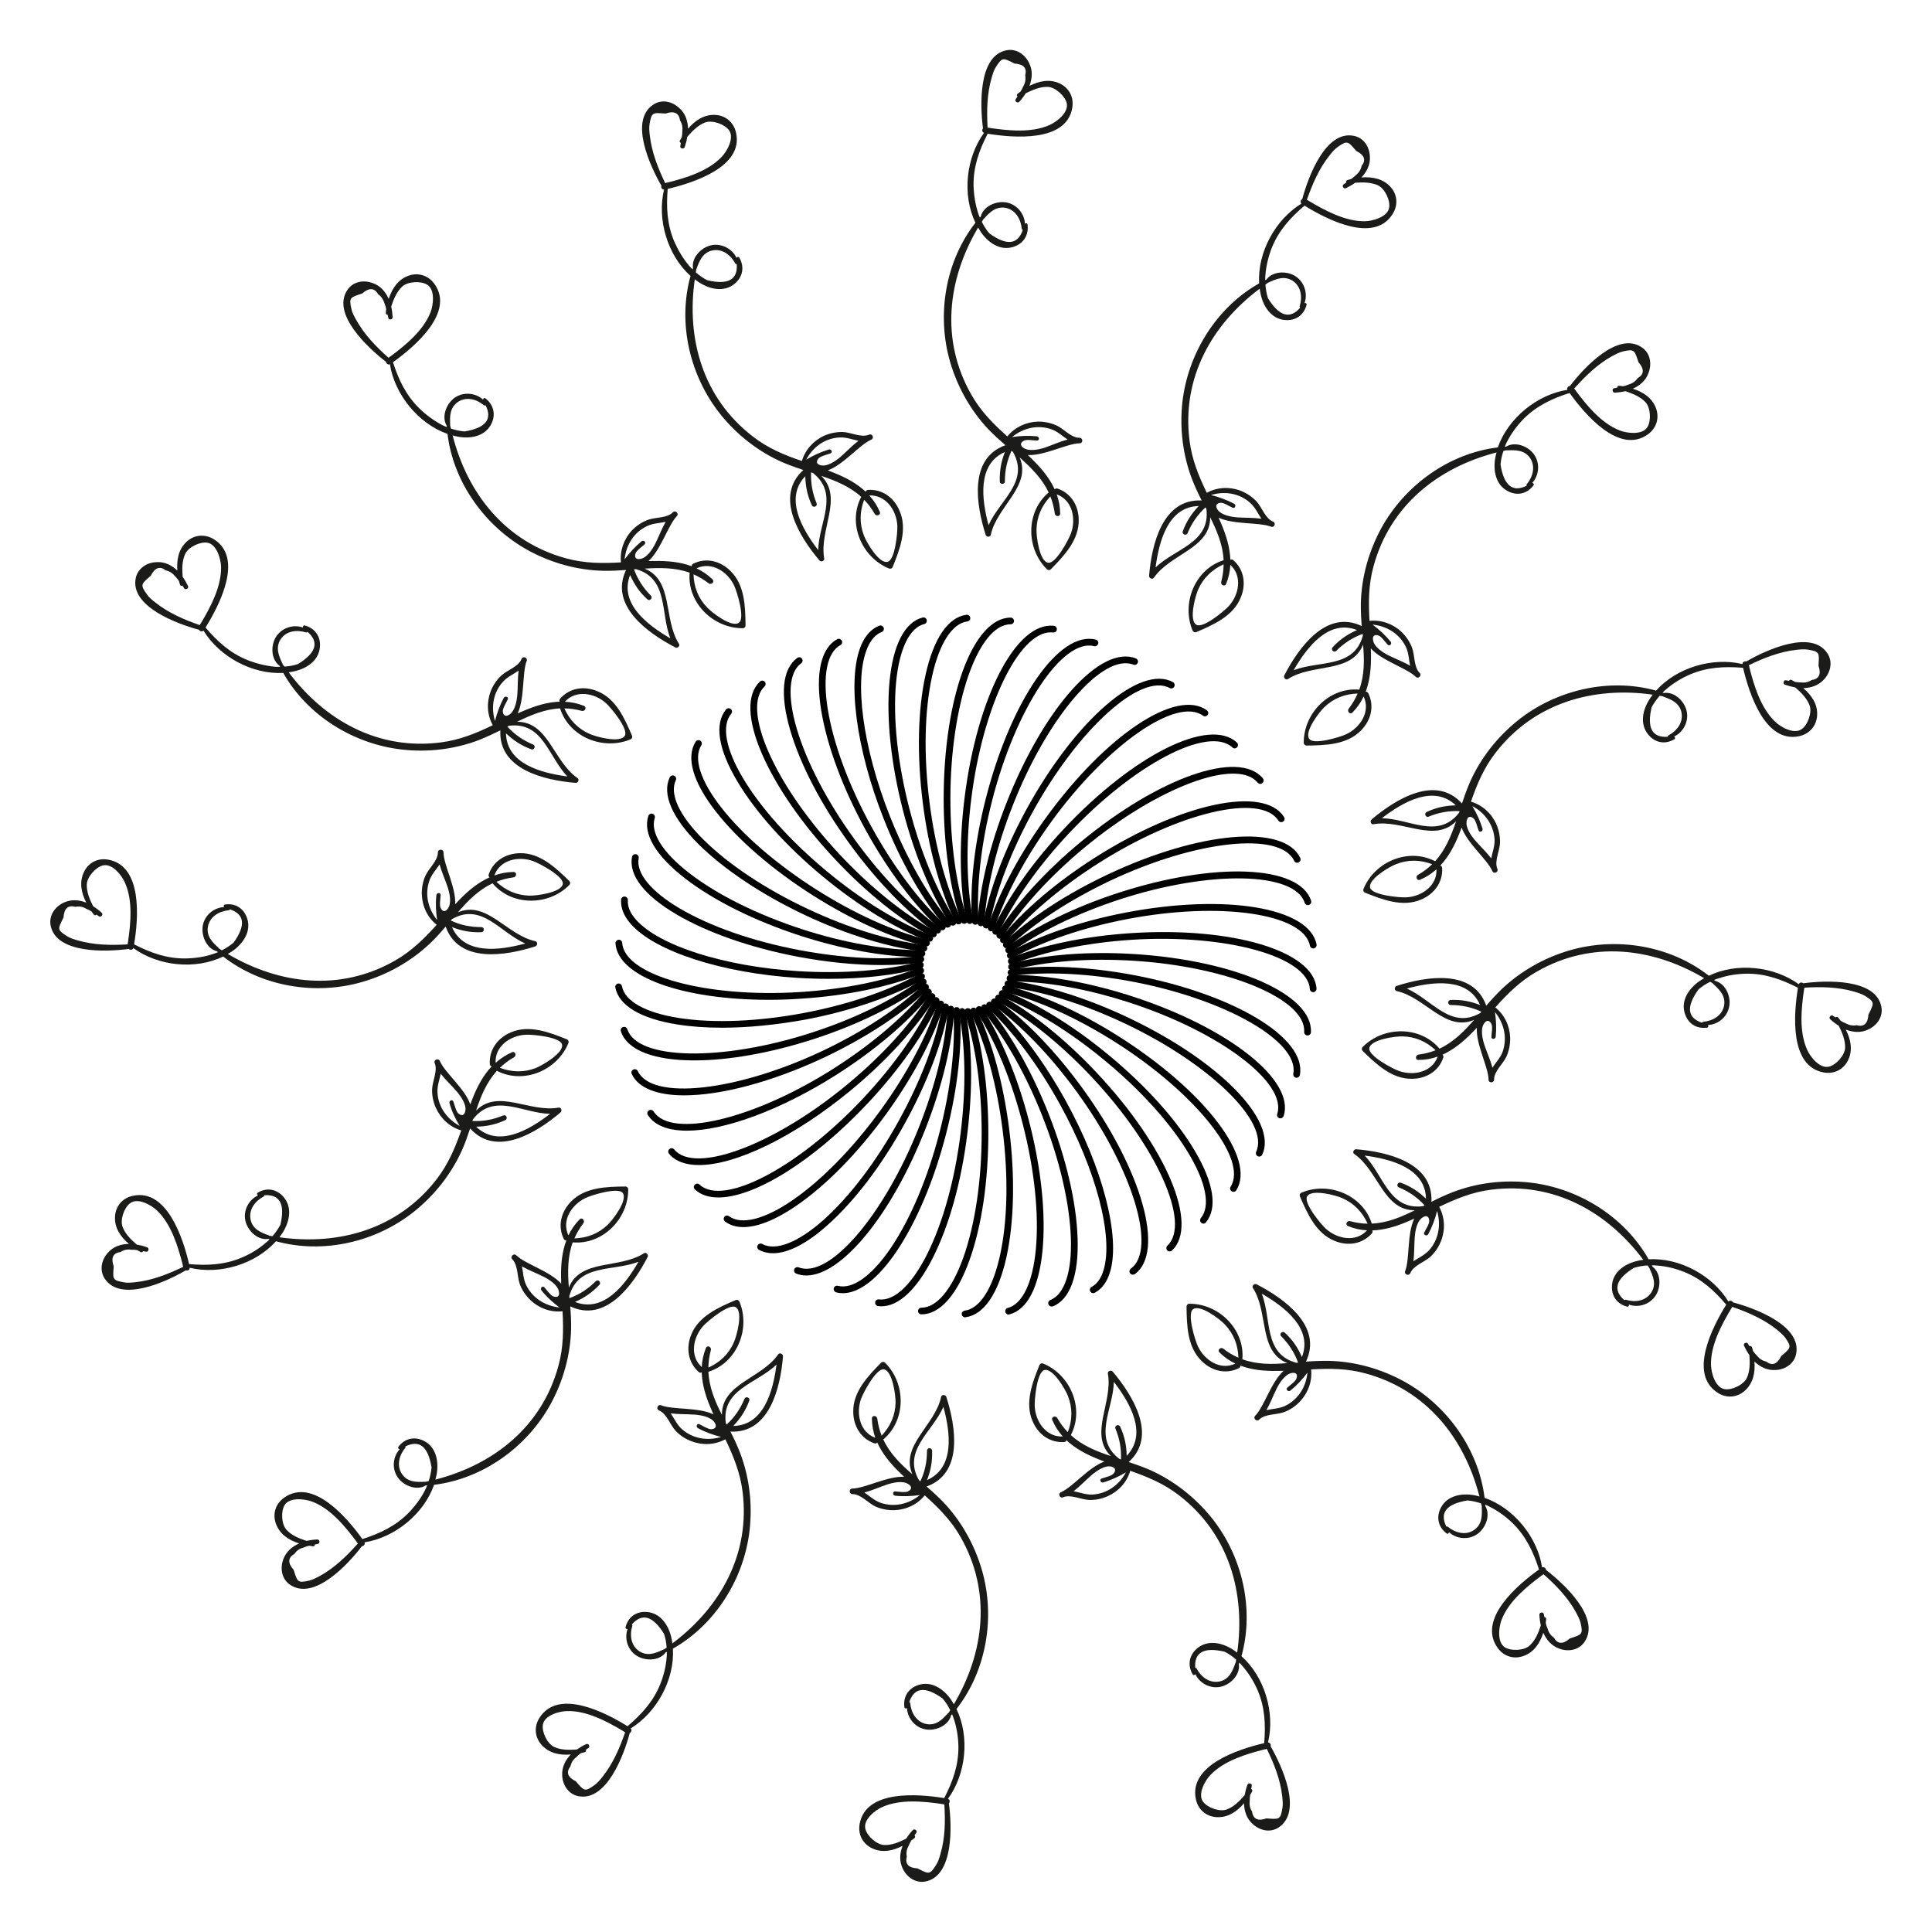 <?xml version="1.0" encoding="UTF-8"?>
<!-- Uploaded to: ICON Repo, www.iconrepo.com, Generator: ICON Repo Mixer Tools -->
<svg width="800px" height="800px" version="1.1" viewBox="144 144 512 512" xmlns="http://www.w3.org/2000/svg">
 <g>
  <path d="m399.52 388.81c-0.379 0-0.715-0.23-0.84-0.609-2.961-8.879-4.598-20.426-4.598-32.496 0-26.934 7.789-48.031 17.758-48.031 0.484 0 0.883 0.398 0.883 0.883 0 0.484-0.398 0.883-0.883 0.883-8.668 0-15.977 21.18-15.977 46.246 0 11.902 1.594 23.258 4.512 31.949 0.168 0.461-0.082 0.965-0.547 1.133-0.121 0.023-0.223 0.043-0.309 0.043z" fill="#010101"/>
  <path d="m398 388.96c-0.336 0-0.652-0.188-0.797-0.504-4.074-8.418-7.137-19.668-8.648-31.676-1.594-12.594-1.344-24.664 0.734-33.984 2.141-9.637 5.984-15.262 10.852-15.871 0.461-0.062 0.922 0.293 0.988 0.777 0.062 0.484-0.293 0.922-0.777 0.988-4.008 0.504-7.41 5.793-9.34 14.504-2.016 9.133-2.266 20.992-0.691 33.379 1.492 11.82 4.492 22.859 8.48 31.133 0.211 0.441 0.02 0.965-0.398 1.195-0.129 0.039-0.277 0.059-0.402 0.059z" fill="#010101"/>
  <path d="m396.54 389.31c-0.293 0-0.566-0.148-0.734-0.398-5.102-7.852-9.551-18.641-12.555-30.332-3.148-12.301-4.41-24.309-3.527-33.816 0.902-9.824 4.031-15.891 8.773-17.109 0.504-0.125 0.965 0.168 1.09 0.629 0.125 0.484-0.168 0.965-0.629 1.09-3.941 0.965-6.652 6.656-7.492 15.535-0.859 9.32 0.379 21.117 3.484 33.211 2.961 11.523 7.328 22.105 12.324 29.809 0.273 0.418 0.148 0.965-0.25 1.219-0.168 0.102-0.316 0.164-0.484 0.164z" fill="#010101"/>
  <path d="m395.11 389.84c-0.25 0-0.504-0.105-0.672-0.316-6.023-7.117-11.797-17.254-16.246-28.527-7.391-18.66-9.781-37.199-5.941-46.078 1.113-2.582 2.731-4.305 4.766-5.102 0.441-0.188 0.965 0.043 1.156 0.504 0.188 0.461-0.043 0.965-0.504 1.156-1.574 0.629-2.856 2.035-3.777 4.156-3.672 8.48-1.281 26.449 5.961 44.715 4.387 11.082 10.055 21.055 15.977 28.023 0.316 0.379 0.273 0.922-0.105 1.258-0.211 0.125-0.422 0.211-0.613 0.211z" fill="#010101"/>
  <path d="m393.77 390.53c-0.211 0-0.441-0.082-0.609-0.23-6.863-6.297-13.855-15.641-19.711-26.262-6.109-11.105-10.309-22.441-11.84-31.887-1.555-9.742-0.043-16.395 4.242-18.746 0.441-0.25 0.965-0.082 1.219 0.355 0.23 0.418 0.082 0.965-0.355 1.195-3.547 1.953-4.766 8.102-3.359 16.918 1.492 9.238 5.606 20.363 11.629 31.301 5.75 10.477 12.637 19.648 19.355 25.82 0.355 0.336 0.379 0.902 0.043 1.258-0.133 0.172-0.383 0.277-0.613 0.277z" fill="#010101"/>
  <path d="m392.5 391.39c-0.188 0-0.355-0.043-0.504-0.168-7.598-5.394-15.703-13.793-22.84-23.594-7.473-10.246-13.055-20.949-15.742-30.125-2.769-9.469-2.098-16.27 1.867-19.145 0.398-0.293 0.945-0.211 1.238 0.188 0.293 0.398 0.188 0.945-0.211 1.238-3.254 2.371-3.695 8.648-1.195 17.215 2.644 8.984 8.125 19.5 15.473 29.598 7.012 9.656 14.988 17.887 22.418 23.176 0.398 0.293 0.484 0.84 0.211 1.238-0.168 0.254-0.441 0.379-0.715 0.379z" fill="#010101"/>
  <path d="m391.37 392.42c-0.148 0-0.293-0.043-0.418-0.105-8.23-4.43-17.32-11.715-25.609-20.551-8.691-9.238-15.574-19.164-19.398-27.941-3.926-9.047-4.117-15.871-0.547-19.207 0.355-0.336 0.922-0.316 1.258 0.043 0.336 0.355 0.316 0.922-0.043 1.258-2.938 2.75-2.582 9.027 0.988 17.215 3.738 8.586 10.496 18.324 19.039 27.438 8.164 8.691 17.086 15.871 25.148 20.195 0.441 0.23 0.586 0.777 0.355 1.195-0.145 0.27-0.457 0.461-0.773 0.461z" fill="#010101"/>
  <path d="m390.38 393.55c-0.105 0-0.211-0.02-0.316-0.062-8.711-3.359-18.66-9.469-27.98-17.172-9.762-8.082-17.844-17.066-22.715-25.297-5.039-8.48-6.086-15.219-2.961-18.996 0.316-0.379 0.883-0.441 1.258-0.125 0.379 0.316 0.418 0.859 0.125 1.238-2.625 3.148-1.492 9.32 3.066 17.004 4.785 8.062 12.723 16.855 22.336 24.832 9.172 7.598 18.934 13.582 27.5 16.879 0.461 0.168 0.691 0.691 0.504 1.156-0.121 0.332-0.457 0.543-0.816 0.543z" fill="#010101"/>
  <path d="m389.52 394.81c-0.062 0-0.148 0-0.211-0.02-9.07-2.227-19.691-7.031-29.914-13.52-10.707-6.801-19.836-14.695-25.715-22.23-6.066-7.789-7.934-14.336-5.332-18.473 0.273-0.422 0.82-0.547 1.238-0.293 0.418 0.273 0.523 0.82 0.273 1.219-2.16 3.418-0.25 9.402 5.227 16.434 5.75 7.391 14.738 15.137 25.273 21.832 10.055 6.383 20.508 11.105 29.391 13.289 0.461 0.125 0.754 0.609 0.652 1.07-0.105 0.418-0.465 0.691-0.883 0.691z" fill="#010101"/>
  <path d="m388.85 396.18h-0.105c-9.301-1.09-20.445-4.512-31.383-9.656-11.461-5.418-21.516-12.113-28.297-18.852-6.969-6.969-9.676-13.246-7.578-17.676 0.211-0.441 0.734-0.629 1.195-0.418 0.441 0.211 0.629 0.734 0.418 1.176-1.738 3.648 0.906 9.359 7.223 15.656 6.633 6.613 16.5 13.184 27.793 18.492 10.77 5.059 21.727 8.438 30.836 9.508 0.484 0.062 0.84 0.504 0.777 0.988-0.039 0.445-0.438 0.781-0.879 0.781z" fill="#010101"/>
  <path d="m387.78 397.62c-9.258 0-20.508-2.016-31.781-5.668-12.051-3.926-22.859-9.301-30.438-15.156-7.809-6.023-11.273-11.922-9.742-16.562 0.148-0.461 0.672-0.734 1.133-0.566 0.461 0.148 0.715 0.652 0.566 1.113-1.238 3.84 2.078 9.152 9.152 14.609 7.41 5.731 18.031 11 29.895 14.863 11.316 3.672 22.586 5.582 31.762 5.562 0.484 0 0.883 0.398 0.883 0.883s-0.398 0.883-0.883 0.902c-0.168 0-0.359 0.02-0.547 0.02z" fill="#010101"/>
  <path d="m377.66 399.75c-6.926 0-14.57-0.754-22.316-2.227-12.469-2.371-23.848-6.359-32.098-11.211-8.5-4.996-12.68-10.41-11.754-15.219 0.082-0.484 0.566-0.82 1.051-0.715 0.484 0.082 0.797 0.547 0.715 1.027-0.754 3.969 3.211 8.816 10.895 13.352 8.062 4.746 19.27 8.668 31.531 11 11.715 2.227 23.176 2.793 32.223 1.555 0.461-0.043 0.922 0.273 1.008 0.754 0.062 0.484-0.273 0.922-0.754 1.008-3.238 0.465-6.766 0.676-10.5 0.676z" fill="#010101"/>
  <path d="m363.66 403.4c-2.707 0-5.457-0.082-8.25-0.25-20.07-1.258-37.828-7.012-44.23-14.273-1.848-2.098-2.731-4.281-2.582-6.465 0.043-0.484 0.461-0.859 0.945-0.82 0.484 0.02 0.859 0.441 0.84 0.945-0.105 1.699 0.609 3.441 2.141 5.164 6.109 6.926 23.387 12.426 42.992 13.664 11.883 0.734 23.32-0.148 32.16-2.5 0.461-0.125 0.965 0.148 1.09 0.629 0.125 0.484-0.168 0.965-0.629 1.09-6.945 1.852-15.43 2.816-24.477 2.816z" fill="#010101"/>
  <path d="m347.75 408.96c-22.84 0-40.074-6.109-40.641-14.969-0.02-0.484 0.336-0.902 0.84-0.945 0.547-0.02 0.902 0.336 0.945 0.82 0.547 8.629 22.188 14.633 47.148 13.035 11.883-0.754 23.113-3.066 31.613-6.508 0.461-0.188 0.965 0.02 1.156 0.484 0.188 0.461-0.043 0.965-0.484 1.156-8.668 3.504-20.09 5.879-32.16 6.633-2.898 0.211-5.691 0.293-8.418 0.293z" fill="#010101"/>
  <path d="m335.34 416.35c-4.219 0-8.164-0.273-11.754-0.84-9.742-1.531-15.598-5.016-16.52-9.824-0.082-0.484 0.23-0.945 0.715-1.027 0.461-0.105 0.945 0.211 1.051 0.715 0.754 3.969 6.234 7.012 15.051 8.398 9.238 1.449 21.098 0.965 33.355-1.363 11.691-2.227 22.523-5.941 30.543-10.41 0.441-0.25 0.965-0.082 1.219 0.336 0.23 0.418 0.082 0.965-0.336 1.219-8.164 4.578-19.207 8.355-31.066 10.621-7.773 1.418-15.352 2.176-22.258 2.176z" fill="#010101"/>
  <path d="m328 425.02c-10.453 0-17.801-2.602-19.461-7.727-0.148-0.461 0.105-0.965 0.566-1.113 0.504-0.168 0.965 0.105 1.133 0.566 2.664 8.207 25.066 8.629 48.91 0.902 11.316-3.672 21.621-8.711 28.988-14.148 0.398-0.293 0.945-0.211 1.238 0.188 0.293 0.398 0.211 0.945-0.188 1.238-7.516 5.562-17.988 10.684-29.492 14.422-11.754 3.805-22.836 5.672-31.695 5.672z" fill="#010101"/>
  <path d="m325.33 434.28c-7.074 0-12.113-1.848-13.918-5.668-0.211-0.441-0.02-0.965 0.441-1.176 0.418-0.211 0.965-0.02 1.176 0.418 3.672 7.828 25.945 5.438 48.66-5.227 10.789-5.082 20.383-11.355 26.977-17.676 0.336-0.336 0.902-0.316 1.258 0.02 0.336 0.355 0.336 0.922-0.043 1.258-6.738 6.445-16.48 12.824-27.457 18.012-14.043 6.598-27.457 10.039-37.094 10.039z" fill="#010101"/>
  <path d="m326.04 443.64c-4.914 0-8.566-1.344-10.348-4.156-0.273-0.418-0.148-0.965 0.273-1.219 0.418-0.25 0.965-0.148 1.238 0.273 4.641 7.305 26.43 2.141 47.609-11.293 10.078-6.402 18.789-13.812 24.562-20.906 0.316-0.379 0.859-0.441 1.238-0.125 0.379 0.316 0.441 0.859 0.125 1.238-5.879 7.242-14.758 14.801-24.98 21.309-15.117 9.59-29.938 14.879-39.719 14.879z" fill="#010101"/>
  <path d="m329.25 452.75c-3.504 0-6.254-0.965-7.957-3-0.316-0.379-0.25-0.945 0.125-1.258 0.379-0.316 0.945-0.25 1.258 0.125 5.481 6.656 26.492-1.195 45.805-17.172 9.195-7.598 16.918-16.059 21.746-23.824 0.273-0.418 0.82-0.547 1.238-0.293 0.418 0.25 0.547 0.797 0.293 1.219-4.934 7.914-12.805 16.543-22.125 24.266-15.234 12.594-30.703 19.938-40.383 19.938z" fill="#010101"/>
  <path d="m334.38 461.34c-2.562 0-4.66-0.691-6.215-2.121-0.355-0.336-0.379-0.902-0.043-1.258 0.336-0.355 0.883-0.379 1.258-0.043 6.297 5.918 26.137-4.492 43.305-22.777 8.164-8.691 14.758-18.055 18.598-26.367 0.211-0.441 0.715-0.652 1.176-0.441 0.441 0.211 0.629 0.734 0.441 1.176-3.906 8.48-10.621 18.012-18.914 26.848-14.523 15.477-30.098 24.984-39.605 24.984z" fill="#010101"/>
  <path d="m340.99 469.19c-1.891 0-3.504-0.484-4.828-1.449-0.398-0.293-0.484-0.84-0.211-1.238 0.293-0.398 0.859-0.484 1.238-0.188 3.273 2.371 9.363 0.859 16.73-4.176 7.746-5.289 16.039-13.75 23.387-23.848 7.031-9.676 12.406-19.797 15.156-28.484 0.148-0.461 0.691-0.715 1.113-0.586 0.461 0.148 0.734 0.652 0.586 1.113-2.793 8.879-8.25 19.164-15.387 28.988-7.453 10.266-15.91 18.871-23.824 24.266-5.438 3.715-10.203 5.602-13.961 5.602z" fill="#010101"/>
  <path d="m348.86 476.12c-1.363 0-2.602-0.293-3.715-0.902-0.441-0.23-0.586-0.777-0.355-1.195 0.23-0.441 0.777-0.586 1.219-0.355 3.504 1.93 9.383-0.336 16.078-6.234 7.012-6.215 14.191-15.66 20.195-26.598 5.773-10.496 9.844-21.203 11.441-30.164 0.082-0.484 0.461-0.82 1.027-0.715 0.484 0.082 0.797 0.547 0.715 1.027-1.637 9.152-5.773 20.047-11.652 30.691-6.109 11.125-13.414 20.719-20.594 27.059-5.461 4.887-10.414 7.387-14.359 7.387z" fill="#010101"/>
  <path d="m357.7 482.02c-0.945 0-1.848-0.168-2.707-0.504-0.461-0.188-0.672-0.691-0.504-1.156 0.188-0.461 0.715-0.672 1.156-0.504 8.082 3.191 22.672-13.832 31.887-37.137 4.41-11.125 7.117-22.25 7.578-31.34 0.02-0.484 0.418-0.84 0.883-0.84h0.043c0.484 0.02 0.859 0.441 0.84 0.922-0.484 9.277-3.234 20.613-7.703 31.906-8.969 22.738-22.172 38.652-31.473 38.652z" fill="#010101"/>
  <path d="m367.36 486.71c-0.586 0-1.195-0.062-1.762-0.23-0.461-0.125-0.754-0.609-0.629-1.09 0.125-0.461 0.566-0.754 1.09-0.629 3.906 0.988 9.004-2.664 14.023-10.055 5.246-7.766 9.844-18.684 12.953-30.797 2.981-11.609 4.262-22.984 3.59-32.055-0.043-0.484 0.336-0.922 0.82-0.945 0.523-0.082 0.922 0.336 0.945 0.82 0.691 9.238-0.609 20.824-3.633 32.621-3.148 12.281-7.852 23.426-13.203 31.34-4.894 7.199-9.848 11.02-14.195 11.02z" fill="#010101"/>
  <path d="m377.58 490.18c-0.293 0-0.586-0.02-0.883-0.062-0.484-0.062-0.84-0.504-0.777-0.988s0.504-0.84 0.988-0.777c4.051 0.484 8.605-3.777 12.66-11.715 4.242-8.355 7.43-19.773 8.984-32.16 1.512-11.922 1.344-23.363-0.461-32.242-0.105-0.484 0.211-0.945 0.691-1.051 0.523-0.082 0.945 0.211 1.051 0.691 1.848 9.07 2.016 20.719 0.484 32.832-1.574 12.594-4.828 24.227-9.172 32.746-4.184 8.258-8.969 12.727-13.566 12.727z" fill="#010101"/>
  <path d="m388.18 492.32c-0.484 0-0.883-0.398-0.883-0.883s0.398-0.883 0.883-0.883c4.031 0 8.062-4.809 11.082-13.203 3.148-8.816 4.891-20.551 4.891-33.043 0-11.988-1.594-23.344-4.512-31.949-0.168-0.461 0.082-0.965 0.547-1.133 0.461-0.148 0.965 0.082 1.133 0.566 2.961 8.773 4.598 20.32 4.598 32.516 0 12.68-1.762 24.645-4.996 33.648-3.316 9.262-7.852 14.363-12.742 14.363z" fill="#010101"/>
  <path d="m399.75 493.1c-0.441 0-0.82-0.336-0.883-0.777-0.062-0.484 0.293-0.922 0.777-0.988 3.988-0.504 7.391-5.793 9.34-14.504 2.035-9.152 2.289-21.012 0.715-33.398-1.512-11.922-4.512-22.965-8.48-31.109-0.211-0.441-0.043-0.965 0.398-1.195 0.441-0.211 0.988-0.02 1.195 0.398 4.031 8.312 7.094 19.566 8.629 31.676 1.594 12.574 1.324 24.664-0.734 34.008-2.141 9.613-5.984 15.262-10.852 15.871-0.043 0-0.082 0.02-0.105 0.02z" fill="#010101"/>
  <path d="m411.29 492.38c-0.398 0-0.754-0.273-0.859-0.672-0.125-0.484 0.168-0.965 0.629-1.09 3.906-1.008 6.613-6.676 7.453-15.555 0.859-9.32-0.355-21.117-3.484-33.23-2.981-11.629-7.348-22.211-12.301-29.809-0.273-0.418-0.148-0.965 0.25-1.238 0.418-0.273 0.965-0.148 1.238 0.25 5.059 7.746 9.508 18.516 12.555 30.332 3.168 12.281 4.41 24.309 3.527 33.84-0.922 9.824-4.031 15.891-8.773 17.109-0.09 0.062-0.152 0.062-0.234 0.062z" fill="#010101"/>
  <path d="m422.67 490.24c-0.355 0-0.691-0.211-0.82-0.566-0.188-0.461 0.043-0.965 0.504-1.156 3.738-1.492 5.731-7.453 5.438-16.352-0.316-9.363-3-20.93-7.621-32.539-4.41-11.148-10.078-21.098-15.953-28.023-0.316-0.379-0.273-0.922 0.105-1.238 0.379-0.316 0.922-0.273 1.258 0.105 6.004 7.074 11.754 17.215 16.246 28.527 4.68 11.797 7.43 23.555 7.746 33.125 0.336 9.844-2.016 16.27-6.551 18.074-0.121 0.023-0.227 0.043-0.352 0.043z" fill="#010101"/>
  <path d="m433.71 486.7c-0.316 0-0.609-0.168-0.777-0.461-0.23-0.418-0.082-0.965 0.355-1.195 1.492-0.82 2.582-2.371 3.211-4.598 2.582-8.902-2.059-26.43-11.523-43.641-5.773-10.496-12.637-19.668-19.332-25.801-0.355-0.336-0.379-0.902-0.043-1.258 0.336-0.355 0.883-0.379 1.258-0.062 6.844 6.277 13.832 15.598 19.691 26.262 9.676 17.59 14.379 35.664 11.672 44.984-0.777 2.707-2.141 4.598-4.074 5.648-0.164 0.102-0.312 0.121-0.438 0.121z" fill="#010101"/>
  <path d="m444.21 481.8c-0.273 0-0.547-0.125-0.715-0.355-0.293-0.398-0.211-0.945 0.188-1.238 7.012-5.102 0.461-26.535-14.297-46.812-7.055-9.699-15.008-17.926-22.398-23.176-0.398-0.293-0.484-0.84-0.211-1.238 0.293-0.398 0.84-0.504 1.238-0.211 7.559 5.352 15.66 13.73 22.82 23.594 15.848 21.789 21.938 43.434 13.898 49.309-0.164 0.086-0.355 0.129-0.523 0.129z" fill="#010101"/>
  <path d="m453.99 475.63c-0.23 0-0.461-0.082-0.652-0.273-0.336-0.355-0.316-0.922 0.043-1.258 6.32-5.941-2.875-26.387-20.047-44.648-8.207-8.734-17.129-15.91-25.129-20.195-0.441-0.23-0.586-0.777-0.379-1.195 0.23-0.441 0.777-0.586 1.195-0.355 8.164 4.387 17.254 11.672 25.59 20.551 18.453 19.629 27.227 40.348 19.965 47.168-0.145 0.125-0.352 0.207-0.586 0.207z" fill="#010101"/>
  <path d="m462.93 468.27c-0.211 0-0.398-0.062-0.566-0.211-0.379-0.316-0.418-0.859-0.125-1.258 2.562-3.106 1.426-9.277-3.129-16.941-4.785-8.062-12.723-16.879-22.355-24.832-9.215-7.641-18.977-13.645-27.48-16.898-0.461-0.168-0.691-0.691-0.504-1.156 0.188-0.461 0.691-0.691 1.156-0.504 8.668 3.316 18.598 9.426 27.961 17.191 9.781 8.082 17.863 17.066 22.734 25.297 5.039 8.48 6.086 15.219 2.961 18.977-0.148 0.23-0.402 0.336-0.652 0.336z" fill="#010101"/>
  <path d="m470.89 459.85c-0.168 0-0.336-0.043-0.484-0.148-0.418-0.25-0.547-0.82-0.273-1.219 4.641-7.328-9.34-24.832-30.523-38.27-10.117-6.422-20.551-11.148-29.367-13.309-0.461-0.125-0.754-0.609-0.652-1.07 0.125-0.484 0.547-0.754 1.07-0.652 9.004 2.203 19.629 7.012 29.914 13.539 22.734 14.422 36.379 32.309 31.047 40.723-0.145 0.258-0.438 0.406-0.73 0.406z" fill="#010101"/>
  <path d="m477.71 450.5c-0.125 0-0.25-0.02-0.379-0.082-0.441-0.211-0.629-0.734-0.441-1.176 3.695-7.828-12.363-23.469-35.059-34.133-10.832-5.102-21.77-8.48-30.816-9.531-0.484-0.062-0.84-0.504-0.777-0.988s0.504-0.84 0.988-0.777c9.215 1.07 20.363 4.512 31.363 9.676 24.371 11.461 40.137 27.5 35.918 36.504-0.145 0.32-0.461 0.508-0.797 0.508z" fill="#010101"/>
  <path d="m483.32 440.37c-0.082 0-0.188-0.02-0.273-0.043-0.461-0.148-0.734-0.652-0.566-1.113 2.664-8.25-15.219-21.746-39.066-29.492-11.379-3.695-22.672-5.75-31.762-5.582-0.484 0-0.883-0.398-0.883-0.883s0.398-0.883 0.883-0.902h0.609c9.172 0 20.402 2.016 31.719 5.668 25.609 8.312 43.266 22.25 40.199 31.719-0.145 0.398-0.48 0.629-0.859 0.629z" fill="#010101"/>
  <path d="m487.62 429.62c-0.062 0-0.105 0-0.168-0.02-0.484-0.082-0.797-0.566-0.715-1.051 1.617-8.523-17.82-19.668-42.445-24.371-11.777-2.227-23.219-2.793-32.223-1.555-0.484 0.02-0.922-0.273-1.008-0.754-0.062-0.484 0.273-0.945 0.754-1.008 9.152-1.258 20.805-0.691 32.789 1.574 26.449 5.039 45.723 16.648 43.875 26.449-0.086 0.441-0.461 0.734-0.859 0.734z" fill="#010101"/>
  <path d="m490.52 418.41h-0.062c-0.484-0.02-0.859-0.441-0.84-0.945 0.547-8.648-20.133-17.297-45.152-18.852-11.945-0.754-23.387 0.125-32.16 2.477-0.484 0.125-0.965-0.148-1.09-0.629-0.125-0.484 0.168-0.965 0.629-1.09 8.941-2.394 20.594-3.297 32.727-2.539 26.871 1.68 47.441 10.789 46.832 20.738-0.02 0.48-0.422 0.84-0.883 0.84z" fill="#010101"/>
  <path d="m492.01 406.93c-0.461 0-0.859-0.355-0.883-0.82-0.566-8.648-22.148-14.633-47.168-13.059-11.965 0.777-23.176 3.086-31.613 6.508-0.461 0.188-0.965-0.02-1.156-0.484-0.188-0.461 0.043-0.965 0.484-1.156 8.586-3.484 20.004-5.856 32.16-6.633 26.828-1.723 48.406 4.766 49.059 14.715 0.02 0.484-0.336 0.902-0.84 0.945-0.004-0.016-0.023-0.016-0.043-0.016z" fill="#010101"/>
  <path d="m411.75 398.11c-0.316 0-0.609-0.168-0.777-0.461-0.23-0.418-0.082-0.965 0.336-1.219 8.082-4.535 19.125-8.312 31.066-10.602 26.43-5.059 48.637-1.344 50.527 8.461 0.082 0.484-0.23 0.945-0.715 1.027-0.484 0.125-0.945-0.23-1.051-0.715-1.637-8.523-23.805-11.754-48.43-7.031-11.777 2.266-22.609 5.961-30.523 10.41-0.117 0.109-0.285 0.129-0.434 0.129z" fill="#010101"/>
  <path d="m411.31 396.66c-0.273 0-0.547-0.125-0.715-0.355-0.293-0.398-0.211-0.945 0.188-1.238 7.43-5.519 17.906-10.645 29.492-14.422 25.59-8.332 48.094-7.43 51.18 2.059 0.148 0.461-0.105 0.965-0.566 1.113-0.504 0.168-0.965-0.105-1.133-0.566-2.688-8.25-25.105-8.668-48.934-0.922-11.398 3.715-21.707 8.754-28.988 14.148-0.145 0.141-0.332 0.184-0.523 0.184z" fill="#010101"/>
  <path d="m410.7 395.27c-0.23 0-0.461-0.082-0.652-0.273-0.336-0.355-0.336-0.922 0.043-1.258 6.695-6.402 16.457-12.805 27.457-17.988 24.352-11.484 46.77-13.414 51.031-4.387 0.211 0.441 0.02 0.965-0.418 1.176-0.461 0.211-0.988 0.02-1.195-0.418-3.695-7.852-25.988-5.457-48.66 5.227-10.832 5.121-20.426 11.398-26.996 17.676-0.168 0.164-0.398 0.246-0.609 0.246z" fill="#010101"/>
  <path d="m409.91 393.97c-0.188 0-0.398-0.062-0.566-0.188-0.379-0.316-0.441-0.859-0.125-1.238 5.856-7.199 14.715-14.758 24.98-21.285 22.734-14.441 44.734-19.145 50.086-10.746 0.273 0.418 0.148 0.965-0.273 1.219-0.418 0.273-0.965 0.148-1.238-0.273-4.66-7.348-26.492-2.164-47.633 11.273-10.117 6.422-18.828 13.855-24.562 20.906-0.145 0.227-0.414 0.332-0.668 0.332z" fill="#010101"/>
  <path d="m408.96 392.78c-0.168 0-0.336-0.043-0.461-0.125-0.418-0.25-0.547-0.82-0.293-1.219 4.934-7.871 12.785-16.5 22.125-24.246 20.738-17.172 41.984-24.625 48.344-16.918 0.316 0.379 0.25 0.945-0.125 1.258-0.379 0.316-0.922 0.25-1.258-0.125-5.519-6.676-26.535 1.176-45.848 17.172-9.215 7.641-16.918 16.102-21.746 23.824-0.148 0.23-0.441 0.379-0.738 0.379z" fill="#010101"/>
  <path d="m407.87 391.73c-0.125 0-0.25-0.02-0.379-0.082-0.441-0.211-0.629-0.734-0.441-1.176 3.906-8.461 10.621-17.988 18.914-26.828 18.41-19.629 38.562-29.66 45.824-22.859 0.355 0.336 0.379 0.902 0.043 1.258-0.336 0.355-0.902 0.379-1.238 0.043-6.34-5.898-26.176 4.492-43.328 22.777-8.164 8.711-14.758 18.074-18.598 26.367-0.125 0.312-0.461 0.5-0.797 0.5z" fill="#010101"/>
  <path d="m406.65 390.8c-0.082 0-0.188-0.02-0.273-0.043-0.461-0.148-0.715-0.652-0.566-1.113 2.832-8.902 8.293-19.188 15.406-28.988 15.809-21.789 34.512-34.301 42.613-28.422 0.398 0.293 0.484 0.84 0.211 1.238-0.293 0.398-0.84 0.484-1.238 0.188-7.012-5.082-25.422 7.766-40.137 28.023-6.992 9.637-12.387 19.754-15.156 28.484-0.125 0.379-0.48 0.633-0.859 0.633z" fill="#010101"/>
  <path d="m405.35 390.05c-0.062 0-0.105 0-0.168-0.02-0.484-0.082-0.797-0.547-0.715-1.027 1.699-9.195 5.836-20.09 11.652-30.691 12.973-23.617 30.039-38.289 38.711-33.547 0.441 0.23 0.586 0.777 0.355 1.219-0.23 0.418-0.777 0.586-1.195 0.355-7.66-4.176-24.246 10.875-36.316 32.832-5.731 10.434-9.805 21.141-11.461 30.164-0.086 0.422-0.445 0.715-0.863 0.715z" fill="#010101"/>
  <path d="m403.95 389.46h-0.043c-0.484-0.02-0.859-0.441-0.84-0.945 0.523-9.34 3.273-20.656 7.727-31.906 9.887-25.043 24.875-41.816 34.219-38.121 0.461 0.188 0.672 0.691 0.504 1.156-0.188 0.461-0.691 0.672-1.156 0.504-8.082-3.191-22.715 13.812-31.906 37.137-4.387 11.082-7.074 22.211-7.598 31.363-0.047 0.457-0.445 0.812-0.906 0.812z" fill="#010101"/>
  <path d="m402.48 389.06c-0.461 0-0.859-0.355-0.883-0.82-0.652-9.32 0.652-20.906 3.652-32.621 6.676-26.094 19.461-44.586 29.156-42.109 0.461 0.125 0.754 0.609 0.629 1.07-0.125 0.461-0.566 0.777-1.09 0.652-8.418-2.098-20.781 16.562-26.996 40.828-2.961 11.547-4.242 22.922-3.609 32.055 0.043 0.484-0.336 0.922-0.82 0.945h-0.039z" fill="#010101"/>
  <path d="m400.98 388.85c-0.418 0-0.777-0.293-0.883-0.715-1.805-9.109-1.973-20.781-0.461-32.832 3.359-26.703 13.707-46.602 23.656-45.449 0.484 0.062 0.84 0.504 0.777 0.988s-0.438 0.801-0.984 0.777c-0.211-0.02-0.441-0.043-0.652-0.043-8.461 0-17.969 19.711-21.012 43.938-1.492 11.859-1.324 23.32 0.461 32.266 0.082 0.484-0.23 0.945-0.691 1.051-0.086 0-0.148 0.02-0.211 0.02z" fill="#010101"/>
  <path d="m274.53 378.08c5.121 6.109 14.883 6.023 20.363 0.441 0.273-0.273 0.273-0.754 0-1.027-3.547-3.465-7.727-7.473-13.035-7.391-3.777 0.043-7.137 2.016-8.355 5.668-0.105 0.336 0.02 0.566 0.23 0.734-2.981 1.344-5.582 3.465-7.934 5.898-0.398 0.418-0.777 0.82-1.176 1.238 0.273-4.41-3.043-10.391-3.086-13.73 0-0.965-1.492-0.965-1.492 0 0 2.184-2.371 4.156-3.273 6.109-0.715 1.555-1.027 3.273-0.988 4.977 0.105 3.168 1.469 6.109 3.945 8.082-3.234 3.57-6.57 6.926-11.043 9.488-14.465 8.27-30.586 6.359-44.312-1.762 0.398-0.23 0.777-0.461 1.176-0.715 2.793-1.93 5.082-5.144 3.969-8.648-0.883-2.75-3.168-4.156-5.898-3.738-0.355 0.062-0.418 0.441-0.25 0.691-2.5 0.105-4.809 1.867-5.5 4.344-0.797 2.731 0.652 6.59 3.609 7.348 0.105 0.082 0.188 0.168 0.293 0.25-0.418 0.168-0.859 0.336-1.324 0.484-2.332 0.777-4.785 1.133-7.262 1.176-4.996 0.062-9.32-1.512-13.645-3.738 1.156-6.949 2.246-20.805-6.863-22.441-2.75-0.504-5.227 0.777-6.422 3.254-1.324 2.731-0.691 5.582 0.609 8.145-1.93-0.777-4.008-0.945-6.047 0.02-2.289 1.09-3.906 3.422-3.402 6.023 1.449 7.516 14.738 7.031 20.676 6.215 0.398 0.336 1.027 0.316 1.238-0.23 6.551 4.766 16.414 5.836 23.805 2.246 10.266 7.996 24.457 10.348 36.926 6.719 6.656-1.93 12.867-5.438 17.906-10.203 1.469-1.387 2.832-2.918 4.137-4.449 3.484 9.805 15.828 7.766 23.742 5.246 0.629-0.188 0.715-1.238 0-1.387-7.535-1.617-12.891-10.895-20.488-7.641 2.664-3.117 5.5-5.953 9.172-7.695m10.707-5.898c1.68 0.586 8.23 4.051 7.914 6.066-0.355 2.309-7.055 3.148-8.797 3.106-3.422-0.062-6.359-1.406-8.797-3.672 1.363-0.547 2.875-0.965 4.512-1.176 0.902-0.105 0.965-1.449 0-1.426-1.785 0.02-3.484 0.355-5.059 0.922 1.496-4.176 6.387-5.184 10.227-3.82m-107.33 21.559c-0.062 0.062-0.062 0.148-0.043 0.23-0.02 0.082-0.043 0.188-0.043 0.293-4.43 0.273-8.941 0.188-13.227-1.051-0.945-0.273-2.016-0.586-2.856-1.133-2.664-1.699-2.434-1.891-0.902-4.934 0.148-2.414 1.219-3.359 3.129-2.832 1.027-0.211 1.973-0.043 2.856 0.504 0.504 0.188 0.988 0.441 1.426 0.715 0.188 0.273 0.398 0.547 0.586 0.797 0.211 0.293 0.566 0.23 0.734 0.043 0.211 0.148 0.441 0.293 0.652 0.461 0.547 0.379 1.238-0.504 0.734-0.945-0.691-0.629-1.449-1.219-2.266-1.723-0.922-1.805-1.762-3.777-1.68-5.793 0.062-2.016 2.394-4.598 4.305-5.039 2.519-0.586 5.016 2.769 5.793 4.555 2.125 4.684 1.555 10.773 0.801 15.852m24.875 2.102c-0.25-0.148-0.484-0.316-0.715-0.461-0.02-0.043-0.062-0.105-0.105-0.148-1.699-1.531-3.297-3.148-2.856-5.668 0.484-2.664 2.981-4.113 5.519-4.344 0.148-0.02 0.25-0.125 0.316-0.25 3.906 1.324 4.242 4.281 0.945 8.859-0.984 0.793-2.012 1.465-3.106 2.012m57.98-11.273c-0.355-0.715 0-2.664 0.02-3.359 0.043-0.734-1.051-0.715-1.133 0-0.25 2.227-0.125 4.367 0.188 6.59-2.371-2.938-3.336-6.801-2.016-10.496 0.586-1.66 1.805-2.875 2.688-4.242 0.523 2.035 1.426 3.926 2.121 6.004 0.504 1.574 1.113 4.137 0.125 5.625-0.73 1.094-1.508 0.949-1.992-0.121m22.441 9.465c-6.906 1.867-16.164 3.043-19.418-4.344 2.5 0.988 4.996 1.449 7.789 1.344 0.859-0.043 0.883-1.344 0-1.344-3-0.02-5.481-0.523-8.125-1.762 0.105-0.125 0.211-0.25 0.336-0.355 7.828-4.516 12.742 3.543 19.418 6.461" fill="#1b1b1a"/>
  <path d="m275.68 427.77c7.074 3.695 16.059-0.125 18.977-7.391 0.125-0.355-0.043-0.797-0.418-0.945-4.598-1.848-9.992-3.945-14.863-1.848-3.484 1.492-5.816 4.598-5.562 8.438 0.043 0.336 0.25 0.523 0.484 0.586-2.246 2.371-3.82 5.332-5.059 8.48-0.211 0.523-0.398 1.051-0.609 1.594-1.41-4.168-6.762-8.43-8.062-11.496-0.379-0.883-1.742-0.336-1.363 0.566 0.84 2.016-0.609 4.746-0.691 6.906-0.062 1.699 0.316 3.422 1.008 4.953 1.324 2.898 3.695 5.082 6.719 5.961-1.617 4.555-3.422 8.922-6.57 12.992-10.203 13.16-25.84 17.57-41.629 15.324 0.273-0.355 0.523-0.715 0.797-1.113 1.848-2.856 2.731-6.695 0.355-9.508-1.867-2.203-4.535-2.625-6.887-1.195-0.316 0.168-0.211 0.547 0.043 0.734-2.266 1.051-3.715 3.57-3.422 6.129 0.316 2.832 3.129 5.836 6.152 5.394 0.125 0.043 0.23 0.082 0.355 0.125-0.336 0.316-0.652 0.629-1.027 0.922-1.867 1.617-3.988 2.898-6.254 3.863-4.598 1.973-9.215 2.184-14.043 1.762-1.594-6.844-5.879-20.09-14.926-18.094-2.731 0.586-4.535 2.707-4.703 5.457-0.188 3.043 1.492 5.438 3.695 7.285-2.082 0.027-4.078 0.656-5.59 2.336-1.699 1.891-2.289 4.66-0.84 6.863 4.219 6.402 16.289 0.859 21.477-2.184 0.484 0.148 1.07-0.105 1.051-0.691 7.871 1.91 17.402-0.902 22.859-7.031 12.555 3.465 26.555 0.211 36.672-7.914 5.414-4.344 9.824-9.949 12.66-16.289 0.82-1.848 1.492-3.777 2.121-5.688 6.969 7.727 17.613 1.133 23.953-4.242 0.504-0.418 0.211-1.406-0.523-1.281-7.578 1.406-16.078-5.121-21.852 0.797 1.254-3.84 2.809-7.535 5.516-10.559m7.641-9.551c1.762-0.105 9.133 0.586 9.613 2.562 0.566 2.266-5.289 5.606-6.926 6.254-3.168 1.238-6.402 1.133-9.531-0.043 1.07-1.027 2.289-1.996 3.738-2.793 0.777-0.441 0.336-1.723-0.547-1.324-1.637 0.715-3.066 1.68-4.324 2.793-0.23-4.426 3.906-7.238 7.977-7.449m-90.895 60.984c-0.043 0.082 0 0.168 0.043 0.23 0.02 0.082 0.043 0.188 0.082 0.293-3.988 1.93-8.207 3.59-12.637 4.074-0.988 0.105-2.078 0.23-3.043 0.043-3.106-0.547-3-0.82-2.731-4.219-0.797-2.289-0.168-3.57 1.805-3.82 0.883-0.586 1.805-0.777 2.832-0.609 0.547-0.02 1.09 0.043 1.594 0.105 0.273 0.168 0.566 0.355 0.859 0.504 0.293 0.188 0.609 0 0.691-0.25 0.25 0.043 0.504 0.105 0.777 0.168 0.652 0.148 0.945-0.922 0.316-1.156-0.883-0.316-1.805-0.566-2.75-0.715-1.555-1.344-3.066-2.812-3.777-4.723-0.715-1.867 0.441-5.164 2.059-6.297 2.098-1.512 5.688 0.629 7.094 1.996 3.719 3.562 5.523 9.398 6.785 14.375m23.762-7.578c-0.293-0.043-0.547-0.105-0.84-0.148-0.043-0.043-0.082-0.062-0.145-0.105-2.164-0.754-4.242-1.637-4.785-4.137-0.566-2.664 1.176-4.934 3.441-6.129 0.125-0.062 0.168-0.211 0.188-0.355 4.113-0.273 5.562 2.332 4.262 7.828-0.609 1.137-1.324 2.144-2.121 3.047m49.246-32.582c-0.586-0.523-1.027-2.457-1.281-3.106-0.25-0.691-1.238-0.273-1.027 0.441 0.609 2.164 1.555 4.094 2.688 6.004-3.316-1.805-5.711-5.016-5.879-8.922-0.082-1.762 0.566-3.336 0.859-4.934 1.281 1.68 2.832 3.066 4.262 4.746 1.07 1.258 2.602 3.402 2.266 5.144-0.246 1.254-1.023 1.402-1.887 0.625m24.352 0.148c-5.668 4.367-13.77 9.004-19.605 3.402 2.688-0.043 5.164-0.566 7.703-1.723 0.797-0.355 0.316-1.594-0.504-1.258-2.769 1.133-5.269 1.594-8.188 1.469 0.062-0.148 0.105-0.316 0.168-0.461 5.543-7.141 13.164-1.578 20.426-1.43" fill="#1b1b1a"/>
  <path d="m295.77 473.24c7.957 0.691 14.777-6.254 14.715-14.086 0-0.379-0.336-0.715-0.715-0.715-4.953 0.043-10.746 0.168-14.441 3.988-2.644 2.707-3.609 6.488-1.91 9.93 0.168 0.293 0.441 0.398 0.672 0.355-1.156 3.07-1.469 6.406-1.406 9.785 0 0.566 0.02 1.133 0.043 1.699-2.938-3.297-9.508-5.207-11.902-7.516-0.672-0.691-1.742 0.355-1.051 1.051 1.531 1.555 1.258 4.617 1.996 6.633 0.586 1.594 1.594 3.023 2.832 4.199 2.309 2.184 5.352 3.273 8.48 2.938 0.25 4.828 0.273 9.574-1.113 14.527-4.387 16.078-17.129 26.113-32.578 30.082 0.105-0.441 0.23-0.883 0.316-1.324 0.609-3.336-0.043-7.223-3.297-8.902-2.562-1.324-5.184-0.691-6.824 1.531-0.211 0.273 0.02 0.586 0.336 0.652-1.699 1.828-2.078 4.723-0.82 6.969 1.344 2.5 5.121 4.199 7.727 2.625 0.148 0 0.25 0 0.379-0.02-0.188 0.418-0.355 0.84-0.566 1.258-1.113 2.203-2.602 4.199-4.305 5.961-3.484 3.57-7.66 5.519-12.301 7.012-4.094-5.711-13.121-16.312-20.699-11-2.289 1.594-3.148 4.242-2.246 6.844 1.008 2.898 3.465 4.449 6.191 5.312-1.891 0.84-3.504 2.184-4.242 4.305-0.859 2.394-0.355 5.184 1.848 6.656 6.359 4.305 15.367-5.438 19.02-10.223 0.484-0.043 0.922-0.504 0.691-1.027 7.996-1.258 15.723-7.496 18.43-15.242 12.91-1.594 24.602-9.973 30.859-21.348 3.336-6.086 5.269-12.953 5.457-19.879 0.043-2.035-0.062-4.051-0.23-6.066 9.383 4.473 16.688-5.688 20.508-13.078 0.316-0.586-0.379-1.387-0.988-0.988-6.465 4.199-16.816 1.406-19.879 9.09-0.348-4.156-0.348-8.168 1.016-11.988m3.398-11.754c1.594-0.777 8.691-2.961 9.867-1.324 1.406 1.891-2.731 7.223-3.988 8.418-2.457 2.371-5.481 3.504-8.816 3.609 0.566-1.363 1.363-2.707 2.352-4.008 0.547-0.715-0.355-1.723-1.008-1.008-1.258 1.281-2.227 2.707-2.938 4.219-1.891-3.988 0.859-8.145 4.531-9.906m-60.645 91.125c0 0.105 0.062 0.168 0.125 0.211 0.062 0.062 0.125 0.168 0.188 0.23-2.961 3.316-6.191 6.465-10.078 8.605-0.883 0.461-1.848 0.988-2.812 1.219-3.106 0.691-3.086 0.398-4.137-2.856-1.617-1.805-1.512-3.234 0.211-4.219 0.586-0.883 1.363-1.406 2.371-1.66 0.504-0.23 1.027-0.398 1.512-0.504 0.316 0.062 0.672 0.105 1.008 0.148 0.336 0.062 0.547-0.23 0.523-0.484 0.25-0.043 0.523-0.082 0.797-0.148 0.652-0.105 0.504-1.219-0.168-1.176-0.945 0.043-1.891 0.168-2.812 0.379-1.953-0.629-3.945-1.426-5.312-2.918-1.363-1.449-1.555-4.934-0.504-6.59 1.363-2.184 5.519-1.594 7.328-0.883 4.812 1.828 8.695 6.531 11.762 10.645m19.062-16.098c-0.273 0.062-0.523 0.125-0.82 0.188-0.062-0.02-0.125-0.02-0.188-0.02-2.289 0.125-4.555 0.105-6.023-1.996-1.531-2.227-0.797-5.016 0.84-6.992 0.082-0.105 0.062-0.25 0.043-0.379 3.715-1.828 6.023 0.02 6.926 5.606-0.129 1.242-0.379 2.457-0.777 3.594m33.02-48.957c-0.734-0.273-1.891-1.891-2.352-2.394-0.484-0.547-1.238 0.23-0.777 0.797 1.387 1.762 3 3.191 4.785 4.535-3.758-0.398-7.18-2.457-8.859-6.004-0.754-1.57-0.754-3.293-1.09-4.887 1.828 1.051 3.801 1.762 5.75 2.75 1.449 0.734 3.715 2.141 4.031 3.883 0.273 1.281-0.375 1.723-1.488 1.32m22.586-9.172c-3.57 6.191-9.277 13.582-16.816 10.645 2.457-1.07 4.555-2.519 6.465-4.535 0.586-0.629-0.336-1.594-0.945-0.965-2.141 2.098-4.262 3.504-6.992 4.492 0-0.168-0.043-0.336-0.043-0.504 2.379-8.715 11.531-6.488 18.332-9.133" fill="#1b1b1a"/>
  <path d="m331.73 507.54c7.598-2.394 11.25-11.441 8.207-18.641-0.168-0.336-0.586-0.523-0.945-0.379-4.578 1.953-9.867 4.281-11.82 9.195-1.406 3.504-0.859 7.367 2.035 9.91 0.273 0.211 0.547 0.188 0.754 0.062 0.105 3.254 1.09 6.465 2.434 9.574 0.23 0.523 0.461 1.027 0.672 1.555-3.969-1.93-10.77-1.176-13.855-2.394-0.883-0.379-1.469 0.988-0.547 1.363 2.016 0.84 2.918 3.801 4.367 5.375 1.164 1.238 2.633 2.203 4.231 2.789 2.981 1.133 6.191 0.965 8.965-0.523 2.098 4.367 3.906 8.734 4.555 13.832 2.098 16.543-5.836 30.691-18.598 40.262-0.062-0.441-0.125-0.902-0.23-1.363-0.691-3.316-2.812-6.656-6.465-6.969-2.875-0.25-5.039 1.344-5.711 4.031-0.082 0.336 0.25 0.547 0.547 0.484-0.859 2.352-0.105 5.144 1.91 6.738 2.227 1.785 6.359 1.93 8.164-0.523 0.125-0.062 0.23-0.105 0.336-0.168 0 0.461 0 0.902-0.062 1.363-0.168 2.477-0.777 4.871-1.68 7.16-1.848 4.641-4.977 8.039-8.691 11.188-5.961-3.695-18.348-10.055-23.32-2.246-1.512 2.352-1.281 5.121 0.523 7.18 2.035 2.289 4.891 2.793 7.746 2.562-1.406 1.492-2.394 3.336-2.266 5.582 0.125 2.539 1.66 4.914 4.242 5.457 7.516 1.531 12.133-10.914 13.664-16.73 0.418-0.23 0.652-0.82 0.25-1.219 6.906-4.219 11.672-12.93 11.188-21.141 11.316-6.422 18.914-18.621 20.34-31.531 0.754-6.906-0.082-13.98-2.582-20.469-0.734-1.891-1.594-3.738-2.519-5.519 10.371 0.523 13.246-11.652 13.938-19.922 0.062-0.652-0.883-1.133-1.301-0.523-4.367 6.359-14.988 7.746-14.883 16.016-1.867-3.648-3.398-7.363-3.59-11.418m-1.363-12.152c1.195-1.324 6.906-6.047 8.605-4.977 2.035 1.195 0.25 7.703-0.484 9.301-1.344 3.129-3.715 5.332-6.758 6.719 0.02-1.492 0.23-3.043 0.652-4.617 0.23-0.883-0.988-1.449-1.324-0.547-0.652 1.66-1.008 3.359-1.09 5.016-3.254-2.961-2.309-7.871 0.398-10.895m-21.16 107.39c0.043 0.105 0.125 0.125 0.211 0.148 0.082 0.043 0.168 0.105 0.25 0.148-1.449 4.199-3.234 8.332-6.023 11.82-0.609 0.777-1.324 1.637-2.141 2.203-2.582 1.828-2.688 1.531-4.914-1.051-2.164-1.051-2.625-2.394-1.406-3.969 0.23-1.027 0.734-1.828 1.555-2.434 0.379-0.398 0.797-0.754 1.219-1.051 0.316-0.062 0.672-0.148 0.988-0.25 0.336-0.062 0.441-0.441 0.316-0.652 0.211-0.148 0.461-0.293 0.672-0.461 0.566-0.355 0.02-1.324-0.586-1.027-0.859 0.398-1.68 0.883-2.457 1.426-2.035 0.148-4.176 0.188-6.023-0.672-1.828-0.82-3.316-3.969-3-5.898 0.418-2.562 4.492-3.59 6.445-3.609 5.113-0.148 10.508 2.703 14.895 5.328m11.461-22.168c-0.23 0.168-0.438 0.316-0.672 0.484-0.062 0-0.125 0.02-0.188 0.043-2.078 0.988-4.156 1.848-6.34 0.484-2.266-1.469-2.664-4.324-1.891-6.758 0.02-0.148-0.043-0.273-0.125-0.379 2.731-3.106 5.582-2.266 8.543 2.539 0.379 1.172 0.59 2.391 0.672 3.586m11.801-57.852c-0.797 0.02-2.477-1.027-3.106-1.324-0.652-0.316-1.051 0.691-0.418 1.027 1.973 1.09 3.988 1.785 6.152 2.352-3.609 1.07-7.559 0.484-10.477-2.164-1.281-1.195-1.953-2.769-2.875-4.094 2.098 0.273 4.176 0.168 6.383 0.336 1.617 0.125 4.242 0.566 5.227 2.059 0.707 1.07 0.266 1.742-0.887 1.809m17.316-17.133c-0.922 7.074-3.379 16.102-11.461 16.27 1.867-1.93 3.254-4.051 4.242-6.676 0.316-0.82-0.922-1.344-1.258-0.523-1.176 2.75-2.602 4.848-4.746 6.824-0.062-0.148-0.168-0.293-0.23-0.441-1.113-8.945 8.207-10.391 13.453-15.453" fill="#1b1b1a"/>
  <path d="m378.08 525.47c6.109-5.121 6.023-14.863 0.441-20.363-0.273-0.25-0.734-0.25-1.008 0-3.484 3.57-7.496 7.727-7.391 13.035 0.02 3.777 2.016 7.137 5.648 8.375 0.336 0.082 0.566-0.043 0.715-0.23 1.344 2.981 3.484 5.562 5.918 7.914 0.418 0.398 0.82 0.797 1.219 1.176-4.387-0.25-10.371 3.043-13.707 3.106-0.965-0.02-0.988 1.469 0.02 1.469 2.184 0 4.137 2.394 6.086 3.297 1.555 0.691 3.273 1.008 4.953 0.965 3.168-0.105 6.109-1.469 8.082-3.926 3.609 3.234 6.969 6.57 9.508 11.043 8.25 14.465 6.34 30.586-1.785 44.312-0.23-0.398-0.461-0.777-0.715-1.176-1.91-2.793-5.144-5.059-8.629-3.945-2.75 0.883-4.137 3.168-3.758 5.918 0.062 0.336 0.461 0.398 0.691 0.23 0.105 2.5 1.891 4.809 4.344 5.5 2.731 0.82 6.59-0.652 7.348-3.609 0.082-0.105 0.168-0.168 0.25-0.273 0.168 0.441 0.355 0.84 0.484 1.301 0.777 2.352 1.156 4.809 1.195 7.262 0.062 4.996-1.531 9.32-3.758 13.664-6.926-1.133-20.805-2.266-22.418 6.844-0.484 2.75 0.777 5.227 3.234 6.422 2.75 1.344 5.606 0.691 8.145-0.609-0.734 1.91-0.945 4.008 0.043 6.023 1.09 2.309 3.422 3.926 6.004 3.422 7.535-1.449 7.031-14.738 6.234-20.699 0.316-0.379 0.293-1.008-0.25-1.219 4.773-6.535 5.82-16.402 2.254-23.793 7.996-10.266 10.348-24.434 6.719-36.902-1.953-6.676-5.438-12.891-10.203-17.926-1.406-1.449-2.918-2.832-4.449-4.137 9.781-3.484 7.766-15.828 5.246-23.742-0.188-0.629-1.258-0.715-1.387 0-1.594 7.559-10.895 12.891-7.621 20.488-3.148-2.707-5.981-5.519-7.703-9.215m-5.918-10.688c0.586-1.68 4.074-8.23 6.047-7.894 2.332 0.336 3.168 7.031 3.129 8.773-0.062 3.422-1.387 6.34-3.695 8.797-0.547-1.387-0.945-2.898-1.156-4.512-0.125-0.883-1.469-0.965-1.426 0.02 0.02 1.785 0.355 3.465 0.902 5.059-4.117-1.508-5.125-6.418-3.801-10.242m21.578 107.31c0.062 0.062 0.168 0.062 0.23 0.043 0.105 0 0.211 0.02 0.293 0.043 0.273 4.43 0.211 8.941-1.051 13.203-0.273 0.945-0.586 2.016-1.133 2.832-1.68 2.688-1.891 2.457-4.953 0.922-2.394-0.125-3.336-1.219-2.812-3.129-0.211-1.027-0.02-1.973 0.484-2.856 0.211-0.504 0.441-0.988 0.715-1.426 0.273-0.168 0.566-0.398 0.82-0.609 0.273-0.188 0.23-0.566 0.02-0.734 0.148-0.211 0.316-0.441 0.484-0.672 0.398-0.523-0.484-1.219-0.945-0.715-0.652 0.691-1.238 1.449-1.742 2.266-1.805 0.902-3.801 1.762-5.816 1.68-1.996-0.062-4.578-2.394-5.016-4.305-0.586-2.519 2.793-5.039 4.578-5.793 4.676-2.07 10.766-1.504 15.844-0.75m2.078-24.875c-0.148 0.25-0.293 0.461-0.441 0.715-0.062 0.02-0.105 0.062-0.168 0.105-1.531 1.699-3.129 3.297-5.648 2.856-2.688-0.484-4.113-2.981-4.344-5.543-0.02-0.125-0.148-0.23-0.25-0.293 1.324-3.926 4.262-4.242 8.859-0.922 0.797 0.961 1.469 2.012 1.992 3.082m-11.25-57.957c-0.715 0.336-2.688 0-3.359-0.02-0.715-0.02-0.691 1.027 0 1.133 2.227 0.25 4.387 0.125 6.57-0.168-2.918 2.371-6.781 3.336-10.496 2.016-1.637-0.609-2.856-1.805-4.219-2.688 2.059-0.547 3.926-1.426 6.023-2.121 1.531-0.504 4.137-1.113 5.625-0.105 1.07 0.672 0.926 1.449-0.145 1.953m9.445-22.441c1.867 6.887 3.043 16.164-4.344 19.418 0.988-2.5 1.449-4.996 1.344-7.789-0.02-0.883-1.344-0.883-1.344 0-0.02 3-0.547 5.481-1.762 8.125-0.105-0.105-0.273-0.188-0.379-0.316-4.453-7.871 3.586-12.762 6.484-19.438" fill="#1b1b1a"/>
  <path d="m427.79 524.31c3.672-7.074-0.125-16.039-7.391-18.977-0.355-0.125-0.777 0.043-0.922 0.398-1.867 4.617-3.945 10.012-1.848 14.863 1.449 3.484 4.578 5.816 8.418 5.562 0.336-0.043 0.504-0.25 0.566-0.484 2.371 2.227 5.352 3.801 8.48 5.039 0.547 0.23 1.07 0.418 1.574 0.629-4.156 1.449-8.418 6.781-11.484 8.102-0.902 0.355-0.355 1.742 0.566 1.344 2.016-0.82 4.746 0.629 6.887 0.715 1.699 0.043 3.422-0.316 4.953-1.008 2.898-1.324 5.059-3.695 5.941-6.719 4.578 1.617 8.965 3.402 13.016 6.57 13.16 10.203 17.57 25.82 15.324 41.629-0.355-0.273-0.715-0.547-1.113-0.797-2.832-1.848-6.676-2.707-9.488-0.355-2.184 1.848-2.602 4.512-1.195 6.906 0.188 0.293 0.547 0.211 0.715-0.043 1.051 2.266 3.59 3.715 6.129 3.422 2.832-0.293 5.836-3.106 5.394-6.129 0.043-0.125 0.082-0.23 0.125-0.355 0.336 0.336 0.652 0.652 0.922 1.008 1.617 1.867 2.918 3.988 3.906 6.254 1.973 4.578 2.164 9.195 1.762 14.066-6.844 1.594-20.09 5.879-18.094 14.906 0.586 2.731 2.707 4.535 5.457 4.703 3.023 0.188 5.438-1.492 7.285-3.672 0.062 2.035 0.652 4.051 2.352 5.543 1.891 1.723 4.66 2.309 6.844 0.859 6.422-4.242 0.859-16.289-2.141-21.496 0.125-0.461-0.125-1.027-0.691-1.027 1.91-7.871-0.902-17.383-7.031-22.859 3.465-12.555 0.211-26.555-7.914-36.672-4.367-5.414-9.973-9.824-16.289-12.66-1.867-0.797-3.777-1.492-5.688-2.121 7.703-6.949 1.133-17.59-4.219-23.953-0.418-0.504-1.426-0.188-1.301 0.523 1.406 7.598-5.121 16.078 0.797 21.852-3.93-1.305-7.625-2.816-10.605-5.566m-9.574-7.617c-0.105-1.785 0.609-9.172 2.562-9.613 2.289-0.586 5.648 5.269 6.254 6.906 1.258 3.191 1.156 6.402-0.043 9.551-1.051-1.07-1.973-2.309-2.793-3.738-0.441-0.777-1.723-0.316-1.301 0.566 0.691 1.637 1.637 3.066 2.769 4.324-4.426 0.188-7.238-3.945-7.449-7.996m60.984 90.895c0.082 0.043 0.188 0 0.23-0.043 0.105-0.02 0.211-0.043 0.293-0.062 1.953 3.988 3.609 8.188 4.094 12.617 0.105 0.988 0.211 2.078 0.043 3.066-0.523 3.106-0.82 2.981-4.242 2.731-2.246 0.797-3.547 0.168-3.801-1.828-0.566-0.859-0.754-1.805-0.629-2.812 0-0.547 0.043-1.09 0.125-1.594 0.168-0.273 0.379-0.586 0.504-0.883 0.188-0.293 0-0.609-0.25-0.672 0.043-0.25 0.105-0.523 0.168-0.82 0.168-0.652-0.922-0.945-1.156-0.293-0.336 0.883-0.566 1.828-0.734 2.75-1.324 1.531-2.832 3.086-4.746 3.777-1.848 0.715-5.121-0.461-6.277-2.059-1.512-2.098 0.629-5.711 1.996-7.117 3.57-3.715 9.406-5.519 14.383-6.758m-7.602-23.785c-0.043 0.293-0.082 0.547-0.125 0.82-0.043 0.062-0.062 0.105-0.105 0.168-0.777 2.184-1.637 4.242-4.137 4.809-2.664 0.566-4.934-1.176-6.129-3.441-0.062-0.105-0.23-0.148-0.355-0.188-0.273-4.113 2.309-5.543 7.828-4.242 1.137 0.586 2.121 1.297 3.023 2.074m-32.559-49.227c-0.523 0.586-2.477 1.027-3.106 1.258-0.672 0.25-0.25 1.219 0.441 1.027 2.164-0.629 4.094-1.555 6.004-2.664-1.785 3.297-4.977 5.688-8.922 5.879-1.742 0.062-3.316-0.586-4.934-0.883 1.68-1.301 3.106-2.832 4.766-4.281 1.238-1.051 3.402-2.602 5.144-2.266 1.234 0.273 1.402 1.047 0.605 1.93m0.148-24.371c4.344 5.648 8.984 13.77 3.402 19.605-0.043-2.688-0.547-5.184-1.723-7.727-0.355-0.797-1.594-0.316-1.258 0.504 1.133 2.769 1.574 5.269 1.469 8.164-0.148-0.043-0.336-0.062-0.461-0.148-7.141-5.516-1.578-13.113-1.43-20.398" fill="#1b1b1a"/>
  <path d="m473.24 504.22c0.691-7.934-6.254-14.777-14.105-14.715-0.379 0.02-0.691 0.355-0.691 0.715 0.062 4.996 0.188 10.77 3.988 14.441 2.664 2.664 6.465 3.633 9.91 1.91 0.293-0.168 0.398-0.418 0.355-0.672 3.066 1.156 6.402 1.469 9.781 1.406 0.586 0 1.156-0.02 1.699-0.02-3.297 2.938-5.184 9.488-7.516 11.883-0.715 0.672 0.336 1.742 1.051 1.027 1.531-1.531 4.617-1.238 6.613-1.973 1.594-0.609 3.066-1.617 4.199-2.832 2.164-2.309 3.254-5.352 2.938-8.48 4.848-0.273 9.574-0.293 14.527 1.09 16.078 4.41 26.113 17.129 30.082 32.578-0.441-0.125-0.859-0.23-1.324-0.316-3.316-0.629-7.223 0.043-8.902 3.297-1.324 2.562-0.672 5.164 1.531 6.824 0.293 0.211 0.586-0.02 0.629-0.336 1.848 1.699 4.746 2.059 6.969 0.82 2.519-1.344 4.219-5.121 2.644-7.746-0.02-0.125-0.02-0.23-0.02-0.379 0.418 0.188 0.859 0.355 1.238 0.586 2.203 1.113 4.219 2.582 6.004 4.305 3.57 3.484 5.519 7.684 7.012 12.301-5.731 4.094-16.312 13.121-11.02 20.699 1.594 2.289 4.242 3.148 6.844 2.246 2.875-0.988 4.43-3.465 5.312-6.172 0.84 1.848 2.164 3.484 4.305 4.219 2.394 0.883 5.184 0.355 6.633-1.828 4.324-6.359-5.438-15.387-10.203-19.039-0.062-0.461-0.504-0.902-1.051-0.691-1.238-7.996-7.473-15.723-15.242-18.43-1.594-12.91-9.992-24.602-21.371-30.859-6.109-3.336-12.953-5.269-19.879-5.438-2.035-0.02-4.051 0.043-6.086 0.211 4.473-9.383-5.688-16.688-13.059-20.488-0.566-0.316-1.387 0.379-0.988 0.988 4.199 6.488 1.406 16.816 9.109 19.879-4.106 0.375-8.117 0.375-11.918-1.012m-11.754-3.379c-0.777-1.594-2.961-8.711-1.324-9.867 1.891-1.426 7.242 2.731 8.398 3.988 2.371 2.457 3.527 5.457 3.633 8.836-1.363-0.586-2.707-1.363-4.008-2.394-0.691-0.523-1.699 0.355-0.988 1.027 1.258 1.258 2.688 2.227 4.199 2.938-3.992 1.875-8.168-0.875-9.91-4.527m91.125 60.648c0.105 0 0.168-0.062 0.188-0.125 0.105-0.062 0.188-0.125 0.25-0.188 3.316 2.938 6.465 6.191 8.605 10.098 0.461 0.883 0.988 1.848 1.219 2.793 0.691 3.086 0.379 3.086-2.875 4.156-1.785 1.594-3.211 1.512-4.199-0.23-0.859-0.586-1.387-1.387-1.66-2.371-0.211-0.504-0.398-1.008-0.504-1.512 0.043-0.316 0.105-0.691 0.125-1.008 0.062-0.336-0.23-0.566-0.461-0.523-0.062-0.25-0.125-0.523-0.168-0.82-0.105-0.652-1.219-0.523-1.176 0.168 0.043 0.945 0.168 1.891 0.379 2.832-0.629 1.91-1.426 3.926-2.938 5.312-1.426 1.363-4.914 1.531-6.57 0.504-2.184-1.363-1.594-5.519-0.883-7.328 1.852-4.832 6.574-8.715 10.668-11.758m-16.121-19.082c0.082 0.293 0.148 0.523 0.211 0.82-0.02 0.062-0.02 0.105-0.02 0.188 0.105 2.309 0.105 4.535-1.996 6.023-2.246 1.555-5.016 0.797-6.992-0.84-0.105-0.082-0.273-0.062-0.398-0.043-1.828-3.695 0.02-6.004 5.625-6.926 1.242 0.125 2.457 0.398 3.57 0.777m-48.934-33.023c-0.273 0.754-1.91 1.891-2.394 2.352-0.523 0.484 0.25 1.219 0.797 0.797 1.742-1.406 3.191-3 4.535-4.766-0.379 3.738-2.434 7.16-5.984 8.836-1.594 0.734-3.297 0.734-4.891 1.09 1.051-1.828 1.762-3.801 2.75-5.773 0.734-1.449 2.164-3.695 3.906-4.051 1.242-0.246 1.703 0.406 1.281 1.516m-9.172-22.543c6.172 3.57 13.562 9.277 10.645 16.793-1.07-2.457-2.477-4.578-4.555-6.465-0.609-0.586-1.574 0.336-0.945 0.945 2.098 2.121 3.465 4.281 4.492 6.992-0.168 0-0.336 0.062-0.504 0.043-8.715-2.398-6.488-11.551-9.133-18.309" fill="#1b1b1a"/>
  <path d="m507.54 468.27c-2.394-7.598-11.441-11.273-18.684-8.188-0.336 0.148-0.504 0.586-0.379 0.945 1.973 4.578 4.305 9.867 9.215 11.82 3.484 1.449 7.367 0.883 9.887-2.016 0.211-0.25 0.211-0.523 0.062-0.754 3.254-0.105 6.488-1.09 9.574-2.434 0.547-0.23 1.07-0.461 1.574-0.691-1.93 3.969-1.176 10.746-2.394 13.855-0.418 0.902 0.988 1.492 1.363 0.547 0.82-1.996 3.801-2.898 5.352-4.344 1.258-1.176 2.227-2.664 2.812-4.219 1.133-2.981 0.965-6.191-0.523-8.965 4.367-2.098 8.734-3.926 13.832-4.555 16.52-2.098 30.691 5.836 40.262 18.598-0.441 0.043-0.883 0.125-1.344 0.23-3.316 0.691-6.656 2.793-6.949 6.465-0.25 2.856 1.324 5.016 4.008 5.711 0.355 0.062 0.547-0.25 0.461-0.547 2.352 0.859 5.164 0.082 6.738-1.91 1.828-2.203 1.953-6.34-0.504-8.164-0.062-0.105-0.125-0.211-0.168-0.336 0.461 0.02 0.922 0 1.344 0.062 2.477 0.168 4.891 0.777 7.199 1.68 4.641 1.848 8.039 4.977 11.188 8.691-3.715 5.984-10.055 18.367-2.266 23.344 2.352 1.512 5.144 1.301 7.199-0.547 2.266-2.016 2.769-4.891 2.539-7.727 1.492 1.387 3.316 2.394 5.606 2.246 2.539-0.105 4.914-1.66 5.438-4.242 1.555-7.535-10.914-12.133-16.73-13.688-0.23-0.398-0.797-0.629-1.219-0.23-4.219-6.926-12.93-11.652-21.141-11.188-6.422-11.336-18.641-18.914-31.551-20.34-6.906-0.754-13.98 0.082-20.445 2.582-1.891 0.754-3.738 1.594-5.562 2.539 0.547-10.371-11.629-13.246-19.902-13.938-0.652-0.062-1.156 0.883-0.523 1.281 6.359 4.367 7.746 14.988 16.039 14.883-3.66 1.816-7.352 3.371-11.406 3.539m-12.152 1.383c-1.324-1.176-6.047-6.906-4.977-8.605 1.195-2.035 7.727-0.25 9.277 0.461 3.129 1.363 5.352 3.695 6.738 6.781-1.492-0.02-3.023-0.23-4.641-0.672-0.84-0.23-1.426 0.988-0.504 1.324 1.637 0.672 3.316 1.027 4.996 1.113-2.957 3.254-7.867 2.309-10.891-0.402m107.39 21.141c0.082-0.043 0.125-0.125 0.125-0.188 0.062-0.105 0.125-0.188 0.148-0.273 4.199 1.449 8.332 3.234 11.82 6.023 0.754 0.629 1.617 1.324 2.203 2.121 1.828 2.582 1.512 2.688-1.07 4.934-1.051 2.164-2.394 2.625-3.969 1.406-1.008-0.211-1.805-0.754-2.434-1.555-0.398-0.398-0.734-0.797-1.027-1.219-0.082-0.316-0.168-0.672-0.273-0.965-0.082-0.336-0.441-0.441-0.652-0.316-0.148-0.211-0.316-0.441-0.441-0.691-0.355-0.566-1.324-0.02-1.027 0.586 0.418 0.883 0.883 1.699 1.426 2.477 0.148 2.016 0.168 4.176-0.672 6.023-0.82 1.805-3.969 3.316-5.898 2.981-2.539-0.418-3.59-4.492-3.609-6.422-0.125-5.141 2.727-10.535 5.352-14.922m-22.168-11.441c0.188 0.23 0.336 0.441 0.484 0.672 0 0.062 0.02 0.105 0.062 0.188 0.965 2.098 1.828 4.156 0.441 6.32-1.469 2.289-4.324 2.664-6.758 1.91-0.125-0.043-0.273 0.043-0.398 0.105-3.086-2.731-2.266-5.562 2.539-8.543 1.215-0.359 2.434-0.59 3.629-0.652m-57.852-11.797c0.043 0.797-1.051 2.477-1.324 3.086-0.316 0.652 0.691 1.027 1.051 0.441 1.07-1.973 1.805-4.008 2.352-6.152 1.07 3.59 0.461 7.559-2.164 10.453-1.195 1.281-2.769 1.953-4.113 2.875 0.273-2.098 0.188-4.199 0.355-6.383 0.125-1.617 0.547-4.242 2.059-5.227 1.07-0.711 1.742-0.27 1.785 0.906m-17.109-17.316c7.055 0.922 16.102 3.379 16.246 11.441-1.93-1.867-4.031-3.273-6.676-4.242-0.797-0.316-1.324 0.902-0.504 1.238 2.75 1.156 4.828 2.625 6.824 4.746-0.148 0.062-0.293 0.168-0.441 0.23-8.965 1.133-10.41-8.168-15.449-13.414" fill="#1b1b1a"/>
  <path d="m525.49 421.91c-5.121-6.109-14.883-6.023-20.402-0.418-0.25 0.273-0.25 0.734 0.02 1.008 3.57 3.484 7.746 7.473 13.035 7.391 3.801 0 7.16-2.016 8.355-5.648 0.105-0.316-0.02-0.566-0.23-0.734 2.981-1.344 5.562-3.484 7.914-5.898 0.418-0.441 0.797-0.84 1.195-1.238-0.25 4.41 3.043 10.391 3.106 13.707-0.043 0.988 1.469 1.008 1.469-0.02-0.02-2.164 2.394-4.137 3.273-6.047 0.691-1.574 1.027-3.297 0.988-4.977-0.105-3.168-1.492-6.109-3.945-8.062 3.234-3.609 6.57-6.969 11.043-9.508 14.465-8.27 30.586-6.359 44.312 1.762-0.398 0.23-0.777 0.461-1.176 0.734-2.812 1.91-5.082 5.144-3.945 8.629 0.859 2.731 3.148 4.137 5.898 3.738 0.355-0.062 0.398-0.441 0.23-0.691 2.5-0.105 4.809-1.891 5.5-4.344 0.84-2.731-0.629-6.59-3.59-7.348-0.105-0.082-0.211-0.148-0.293-0.25 0.461-0.168 0.859-0.355 1.281-0.441 2.352-0.797 4.809-1.176 7.305-1.219 4.977-0.062 9.32 1.531 13.645 3.738-1.133 6.949-2.266 20.824 6.844 22.441 2.75 0.484 5.246-0.777 6.445-3.254 1.324-2.731 0.672-5.582-0.609-8.102 1.93 0.715 3.988 0.945 6.023-0.062 2.309-1.07 3.906-3.422 3.402-5.984-1.426-7.559-14.715-7.031-20.676-6.234-0.379-0.293-0.988-0.293-1.219 0.25-6.57-4.766-16.414-5.816-23.824-2.246-10.242-8.02-24.434-10.348-36.926-6.719-6.656 1.953-12.867 5.438-17.906 10.203-1.449 1.406-2.832 2.898-4.156 4.449-3.465-9.781-15.809-7.789-23.723-5.246-0.629 0.188-0.734 1.238 0 1.387 7.535 1.617 12.867 10.895 20.508 7.621-2.707 3.098-5.496 5.91-9.172 7.633m-10.707 5.922c-1.68-0.566-8.25-4.051-7.894-6.047 0.316-2.332 7.031-3.191 8.754-3.129 3.422 0.062 6.359 1.363 8.816 3.672-1.387 0.547-2.898 0.945-4.535 1.156-0.859 0.105-0.945 1.469 0.043 1.406 1.762 0 3.441-0.316 5.039-0.883-1.488 4.156-6.398 5.164-10.223 3.824m107.31-21.562c0.062-0.062 0.062-0.168 0.043-0.23 0.02-0.105 0.043-0.23 0.02-0.293 4.449-0.273 8.965-0.188 13.246 1.051 0.945 0.293 2.016 0.609 2.832 1.113 2.688 1.68 2.434 1.91 0.922 4.977-0.148 2.394-1.219 3.336-3.129 2.812-1.008 0.188-1.973 0-2.856-0.484-0.504-0.23-0.988-0.441-1.406-0.734-0.211-0.25-0.398-0.547-0.609-0.797-0.211-0.273-0.566-0.23-0.734-0.043-0.211-0.125-0.441-0.293-0.672-0.461-0.523-0.398-1.219 0.484-0.715 0.945 0.715 0.652 1.449 1.219 2.266 1.723 0.902 1.805 1.742 3.801 1.68 5.816-0.062 1.996-2.394 4.578-4.324 5.016-2.5 0.586-5.016-2.769-5.773-4.555-2.109-4.707-1.543-10.793-0.789-15.855m-24.875-2.078c0.273 0.125 0.461 0.273 0.715 0.441 0.02 0.043 0.062 0.082 0.125 0.148 1.699 1.555 3.273 3.148 2.856 5.668-0.484 2.688-3 4.113-5.543 4.344-0.125 0-0.23 0.148-0.316 0.25-3.926-1.324-4.219-4.262-0.922-8.859 0.965-0.793 2.016-1.488 3.086-1.992m-57.957 11.23c0.355 0.715-0.02 2.688-0.02 3.359-0.043 0.734 1.051 0.691 1.133 0 0.23-2.227 0.125-4.387-0.188-6.57 2.371 2.918 3.336 6.801 2.035 10.496-0.609 1.66-1.828 2.856-2.707 4.242-0.547-2.035-1.426-3.945-2.141-6.047-0.484-1.531-1.113-4.137-0.105-5.625 0.73-1.07 1.508-0.926 1.992 0.145m-22.441-9.445c6.863-1.848 16.184-3.043 19.418 4.367-2.5-0.988-4.977-1.469-7.789-1.344-0.859 0-0.883 1.344 0 1.344 2.981 0.02 5.481 0.566 8.125 1.762-0.105 0.125-0.211 0.273-0.316 0.379-7.852 4.449-12.762-3.59-19.438-6.508" fill="#1b1b1a"/>
  <path d="m524.31 372.23c-7.074-3.672-16.059 0.125-18.996 7.41-0.125 0.336 0.062 0.777 0.418 0.922 4.617 1.848 10.012 3.945 14.863 1.828 3.504-1.449 5.836-4.598 5.582-8.418-0.043-0.336-0.25-0.523-0.484-0.586 2.246-2.371 3.801-5.352 5.039-8.48 0.23-0.547 0.441-1.09 0.629-1.594 1.449 4.156 6.758 8.438 8.102 11.484 0.355 0.945 1.762 0.379 1.344-0.566-0.84-1.996 0.629-4.746 0.715-6.863 0.043-1.723-0.316-3.441-0.988-4.977-1.301-2.898-3.738-5.059-6.719-5.941 1.594-4.578 3.402-8.965 6.57-13.016 10.203-13.16 25.82-17.57 41.605-15.344-0.293 0.379-0.523 0.715-0.797 1.133-1.867 2.832-2.731 6.676-0.355 9.488 1.848 2.203 4.512 2.625 6.887 1.195 0.316-0.188 0.211-0.566-0.062-0.715 2.266-1.07 3.715-3.59 3.422-6.129-0.273-2.832-3.106-5.856-6.129-5.414-0.125-0.02-0.25-0.062-0.355-0.105 0.355-0.336 0.652-0.672 0.988-0.902 1.891-1.637 4.008-2.918 6.297-3.906 4.578-1.953 9.195-2.164 14.043-1.762 1.617 6.844 5.856 20.09 14.906 18.117 2.731-0.609 4.555-2.731 4.723-5.481 0.188-3.043-1.512-5.394-3.672-7.242 2.059-0.082 4.031-0.672 5.543-2.371 1.723-1.867 2.309-4.66 0.859-6.844-4.219-6.445-16.289-0.883-21.496 2.141-0.441-0.125-1.027 0.105-1.027 0.691-7.894-1.891-17.402 0.902-22.883 7.031-12.531-3.465-26.535-0.188-36.672 7.934-5.414 4.344-9.824 9.949-12.637 16.27-0.797 1.848-1.492 3.758-2.141 5.711-6.949-7.727-17.59-1.133-23.93 4.219-0.523 0.418-0.211 1.426 0.504 1.281 7.598-1.387 16.078 5.121 21.875-0.797-1.328 3.922-2.84 7.617-5.57 10.598m-7.617 9.57c-1.762 0.105-9.152-0.586-9.594-2.562-0.609-2.266 5.269-5.625 6.887-6.234 3.168-1.258 6.402-1.176 9.551 0.02-1.09 1.051-2.309 1.996-3.758 2.812-0.734 0.418-0.316 1.723 0.586 1.281 1.617-0.672 3.066-1.617 4.305-2.75 0.23 4.391-3.949 7.227-7.977 7.434m90.895-61c0.043-0.082 0-0.168-0.043-0.23-0.02-0.105-0.043-0.211-0.105-0.273 4.008-1.953 8.23-3.609 12.66-4.094 0.988-0.105 2.098-0.211 3.043-0.043 3.129 0.523 3 0.84 2.769 4.242 0.777 2.266 0.148 3.547-1.828 3.82-0.859 0.566-1.828 0.754-2.832 0.629-0.547-0.02-1.09-0.043-1.574-0.148-0.293-0.168-0.586-0.355-0.883-0.504-0.293-0.168-0.609 0-0.691 0.25-0.23-0.043-0.523-0.105-0.797-0.168-0.629-0.168-0.922 0.902-0.316 1.156 0.922 0.316 1.828 0.566 2.769 0.734 1.531 1.324 3.066 2.856 3.801 4.746 0.691 1.867-0.461 5.164-2.078 6.297-2.098 1.512-5.731-0.629-7.094-1.996-3.758-3.609-5.543-9.445-6.801-14.418m-23.785 7.598c0.293 0.02 0.523 0.062 0.82 0.125 0.043 0.043 0.105 0.062 0.168 0.082 2.184 0.797 4.242 1.66 4.809 4.156 0.566 2.664-1.195 4.953-3.465 6.129-0.105 0.066-0.148 0.234-0.191 0.359-4.113 0.273-5.543-2.332-4.242-7.852 0.613-1.07 1.324-2.098 2.102-3m-49.246 32.559c0.586 0.523 1.008 2.5 1.281 3.106 0.25 0.691 1.238 0.25 1.051-0.441-0.652-2.141-1.574-4.113-2.707-6.004 3.316 1.762 5.688 4.996 5.898 8.902 0.062 1.762-0.586 3.336-0.883 4.953-1.301-1.68-2.832-3.106-4.281-4.766-1.051-1.238-2.602-3.402-2.227-5.164 0.23-1.215 1.004-1.383 1.867-0.586m-24.352-0.125c5.625-4.324 13.77-8.984 19.605-3.402-2.688 0.043-5.164 0.547-7.703 1.742-0.797 0.336-0.316 1.594 0.504 1.238 2.75-1.113 5.269-1.555 8.188-1.469-0.062 0.148-0.105 0.336-0.148 0.461-5.562 7.117-13.141 1.555-20.445 1.43" fill="#1b1b1a"/>
  <path d="m504.22 326.76c-7.957-0.691-14.777 6.254-14.715 14.129 0.02 0.379 0.355 0.691 0.734 0.691 4.953-0.062 10.746-0.188 14.422-3.988 2.688-2.688 3.633-6.488 1.93-9.91-0.168-0.293-0.441-0.398-0.672-0.355 1.156-3.066 1.449-6.402 1.406-9.762-0.02-0.609-0.02-1.176-0.043-1.723 2.961 3.273 9.488 5.207 11.883 7.496 0.672 0.734 1.762-0.336 1.027-1.051-1.531-1.531-1.238-4.617-1.973-6.613-0.609-1.594-1.594-3.066-2.812-4.219-2.309-2.164-5.394-3.254-8.48-2.918-0.273-4.828-0.293-9.594 1.09-14.527 4.387-16.078 17.129-26.137 32.578-30.102-0.125 0.461-0.23 0.859-0.316 1.344-0.629 3.336 0.043 7.223 3.297 8.902 2.539 1.344 5.164 0.691 6.824-1.531 0.211-0.293-0.02-0.609-0.336-0.652 1.68-1.848 2.059-4.723 0.82-6.969-1.324-2.519-5.121-4.219-7.746-2.644-0.125 0.02-0.25 0.043-0.355 0.02 0.188-0.441 0.355-0.883 0.547-1.219 1.133-2.227 2.602-4.242 4.324-6.023 3.465-3.547 7.66-5.519 12.301-6.992 4.094 5.711 13.098 16.332 20.676 11.02 2.289-1.594 3.168-4.262 2.266-6.863-1.008-2.875-3.484-4.41-6.172-5.289 1.867-0.859 3.484-2.164 4.199-4.324 0.883-2.394 0.355-5.184-1.828-6.633-6.359-4.344-15.367 5.438-19.039 10.223-0.457 0.062-0.898 0.484-0.668 1.027-8.02 1.258-15.723 7.496-18.453 15.262-12.891 1.574-24.582 9.973-30.859 21.371-3.316 6.086-5.269 12.953-5.438 19.879-0.02 2.016 0.062 4.051 0.23 6.086-9.383-4.473-16.688 5.688-20.508 13.059-0.336 0.586 0.379 1.387 0.965 0.988 6.508-4.199 16.816-1.406 19.902-9.109 0.359 4.133 0.379 8.121-1.008 11.922m-3.379 11.777c-1.594 0.777-8.691 2.961-9.867 1.281-1.426-1.867 2.731-7.223 3.969-8.398 2.457-2.371 5.481-3.527 8.836-3.633-0.586 1.387-1.363 2.731-2.371 4.031-0.504 0.691 0.379 1.699 1.051 0.965 1.238-1.258 2.184-2.664 2.918-4.199 1.891 3.988-0.883 8.211-4.535 9.953m60.648-91.148c0-0.082-0.062-0.168-0.125-0.188-0.062-0.082-0.125-0.188-0.211-0.211 2.981-3.336 6.215-6.488 10.098-8.629 0.883-0.461 1.867-0.988 2.793-1.219 3.106-0.715 3.086-0.379 4.176 2.856 1.594 1.805 1.492 3.234-0.23 4.219-0.566 0.859-1.387 1.387-2.371 1.68-0.504 0.188-1.008 0.379-1.512 0.461-0.336-0.043-0.672-0.105-1.008-0.125-0.336-0.043-0.547 0.25-0.523 0.504-0.23 0.043-0.523 0.105-0.82 0.148-0.629 0.082-0.484 1.195 0.168 1.176 0.988-0.062 1.91-0.168 2.832-0.398 1.93 0.652 3.945 1.449 5.332 2.938 1.344 1.449 1.531 4.934 0.484 6.59-1.344 2.203-5.543 1.594-7.328 0.883-4.828-1.867-8.711-6.57-11.754-10.684m-19.062 16.121c0.273-0.082 0.504-0.148 0.797-0.188 0.062 0.02 0.125 0.02 0.188 0.02 2.309-0.105 4.555-0.082 6.047 1.996 1.531 2.246 0.777 5.039-0.859 6.992-0.082 0.105-0.043 0.273-0.043 0.398-3.695 1.828-6.004-0.02-6.906-5.625 0.105-1.242 0.379-2.461 0.777-3.594m-33.043 48.934c0.734 0.273 1.891 1.93 2.352 2.394 0.504 0.547 1.238-0.23 0.797-0.797-1.406-1.723-3.023-3.191-4.785-4.512 3.758 0.355 7.18 2.434 8.859 5.984 0.734 1.594 0.734 3.316 1.09 4.914-1.828-1.07-3.801-1.785-5.773-2.769-1.426-0.734-3.695-2.141-4.031-3.906-0.27-1.266 0.402-1.73 1.492-1.309m-22.566 9.172c3.57-6.152 9.277-13.582 16.816-10.645-2.457 1.07-4.578 2.477-6.465 4.555-0.609 0.609 0.336 1.574 0.945 0.945 2.121-2.078 4.281-3.465 6.992-4.492 0 0.168 0.043 0.336 0.062 0.484-2.418 8.734-11.547 6.508-18.352 9.152" fill="#1b1b1a"/>
  <path d="m468.27 292.46c-7.621 2.394-11.25 11.441-8.207 18.684 0.168 0.336 0.586 0.504 0.945 0.379 4.578-1.953 9.867-4.281 11.82-9.215 1.449-3.504 0.883-7.367-2.016-9.887-0.273-0.211-0.547-0.188-0.754-0.062-0.105-3.254-1.113-6.488-2.414-9.574-0.277-0.57-0.469-1.094-0.699-1.598 3.969 1.891 10.746 1.176 13.832 2.371 0.922 0.418 1.512-0.965 0.547-1.344-2.016-0.82-2.918-3.801-4.344-5.352-1.195-1.238-2.644-2.203-4.199-2.812-2.981-1.133-6.234-0.945-8.965 0.547-2.121-4.367-3.945-8.754-4.578-13.832-2.098-16.543 5.836-30.691 18.598-40.262 0.062 0.461 0.125 0.883 0.23 1.344 0.672 3.316 2.793 6.656 6.465 6.969 2.856 0.25 5.016-1.344 5.731-4.031 0.082-0.355-0.25-0.547-0.547-0.461 0.84-2.352 0.082-5.164-1.91-6.758-2.184-1.828-6.359-1.93-8.188 0.504-0.105 0.062-0.211 0.125-0.316 0.148 0-0.461-0.02-0.922 0.043-1.324 0.211-2.5 0.797-4.914 1.699-7.223 1.848-4.617 4.953-8.02 8.668-11.168 5.984 3.695 18.367 10.078 23.32 2.266 1.512-2.352 1.324-5.164-0.504-7.199-2.035-2.266-4.891-2.75-7.727-2.539 1.387-1.512 2.394-3.316 2.227-5.582-0.105-2.562-1.637-4.934-4.219-5.438-7.535-1.574-12.133 10.914-13.688 16.73-0.418 0.23-0.629 0.797-0.23 1.219-6.926 4.242-11.672 12.953-11.211 21.141-11.316 6.402-18.895 18.621-20.34 31.551-0.734 6.887 0.105 13.98 2.602 20.445 0.734 1.867 1.594 3.715 2.519 5.543-10.371-0.523-13.246 11.629-13.938 19.922-0.082 0.652 0.883 1.133 1.281 0.523 4.41-6.359 14.988-7.746 14.906-16.016 1.816 3.664 3.367 7.34 3.559 11.391m1.383 12.152c-1.195 1.324-6.906 6.047-8.605 4.953-2.059-1.172-0.25-7.703 0.461-9.277 1.363-3.129 3.715-5.352 6.758-6.738 0 1.512-0.23 3.043-0.629 4.641-0.23 0.84 0.988 1.426 1.324 0.504 0.652-1.637 1.008-3.297 1.09-4.996 3.258 2.981 2.312 7.914-0.398 10.914m21.16-107.39c-0.043-0.082-0.125-0.125-0.211-0.125-0.082-0.043-0.188-0.125-0.273-0.105 1.469-4.219 3.254-8.355 6.047-11.84 0.609-0.777 1.324-1.637 2.121-2.184 2.602-1.848 2.707-1.531 4.934 1.051 2.184 1.051 2.625 2.414 1.406 3.969-0.211 1.008-0.754 1.828-1.555 2.457-0.418 0.379-0.777 0.734-1.238 1.008-0.316 0.082-0.652 0.168-0.965 0.273-0.336 0.082-0.418 0.441-0.316 0.672-0.188 0.125-0.461 0.316-0.691 0.461-0.547 0.336 0 1.281 0.586 1.027 0.883-0.441 1.699-0.883 2.457-1.449 2.035-0.148 4.199-0.168 6.047 0.672 1.828 0.84 3.316 3.988 2.981 5.918-0.418 2.539-4.512 3.59-6.445 3.609-5.141 0.066-10.492-2.789-14.883-5.414m-11.461 22.188c0.23-0.188 0.441-0.336 0.672-0.484 0.062 0 0.105-0.02 0.168-0.062 2.121-0.988 4.156-1.828 6.359-0.461 2.266 1.492 2.644 4.344 1.867 6.781-0.02 0.125 0.082 0.25 0.125 0.379-2.707 3.106-5.562 2.266-8.523-2.539-0.395-1.199-0.582-2.438-0.668-3.613m-11.797 57.836c0.777-0.043 2.477 1.051 3.086 1.301 0.652 0.316 1.051-0.691 0.441-1.027-1.973-1.051-4.008-1.785-6.152-2.332 3.609-1.09 7.559-0.504 10.453 2.141 1.301 1.195 1.973 2.769 2.898 4.137-2.098-0.293-4.176-0.211-6.402-0.355-1.594-0.125-4.219-0.566-5.227-2.059-0.691-1.094-0.273-1.742 0.902-1.805m-17.316 17.129c0.922-7.055 3.379-16.102 11.441-16.27-1.848 1.93-3.254 4.031-4.219 6.676-0.336 0.82 0.922 1.324 1.258 0.504 1.156-2.731 2.625-4.828 4.746-6.824 0.062 0.148 0.168 0.293 0.25 0.441 1.047 8.984-8.211 10.414-13.477 15.473" fill="#1b1b1a"/>
  <path d="m421.91 274.51c-6.129 5.144-6.023 14.883-0.441 20.383 0.293 0.25 0.734 0.25 1.008-0.02 3.484-3.547 7.473-7.727 7.391-13.035 0.02-3.777-1.996-7.137-5.648-8.375-0.336-0.082-0.566 0.043-0.715 0.23-1.344-2.981-3.504-5.562-5.898-7.914-0.441-0.398-0.84-0.82-1.238-1.195 4.387 0.23 10.348-3.023 13.688-3.106 1.008 0.043 1.027-1.469-0.02-1.469-2.184 0.02-4.137-2.394-6.066-3.273-1.555-0.691-3.273-1.027-4.953-1.008-3.168 0.105-6.109 1.512-8.062 3.926-3.633-3.234-6.992-6.57-9.531-11.043-8.25-14.465-6.34-30.586 1.785-44.312 0.23 0.398 0.461 0.777 0.715 1.176 1.91 2.812 5.121 5.082 8.629 3.945 2.731-0.859 4.113-3.168 3.758-5.918-0.062-0.355-0.441-0.418-0.691-0.211-0.125-2.5-1.891-4.809-4.344-5.5-2.731-0.84-6.613 0.629-7.367 3.59-0.062 0.105-0.148 0.211-0.23 0.273-0.188-0.441-0.379-0.859-0.484-1.238-0.754-2.371-1.133-4.848-1.195-7.328-0.062-4.977 1.512-9.32 3.738-13.645 6.949 1.113 20.824 2.289 22.418-6.824 0.484-2.75-0.754-5.246-3.234-6.465-2.75-1.324-5.582-0.672-8.102 0.609 0.691-1.93 0.945-3.988-0.082-6.023-1.07-2.309-3.402-3.926-5.984-3.422-7.559 1.426-7.031 14.738-6.254 20.699-0.293 0.355-0.273 0.965 0.273 1.195-4.773 6.562-5.824 16.41-2.277 23.82-7.996 10.242-10.328 24.434-6.695 36.926 1.953 6.633 5.438 12.867 10.203 17.887 1.406 1.449 2.918 2.812 4.449 4.137-9.781 3.484-7.766 15.809-5.246 23.742 0.168 0.629 1.258 0.715 1.363 0 1.637-7.559 10.895-12.891 7.641-20.508 3.148 2.828 5.981 5.641 7.703 9.293m5.941 10.727c-0.586 1.699-4.074 8.23-6.066 7.894-2.332-0.293-3.168-7.031-3.106-8.754 0.062-3.422 1.363-6.359 3.672-8.816 0.566 1.387 0.945 2.898 1.176 4.535 0.125 0.859 1.469 0.945 1.426-0.043-0.02-1.762-0.336-3.422-0.922-5.039 4.133 1.469 5.164 6.402 3.82 10.223m-21.582-107.33c-0.062-0.062-0.168-0.062-0.23-0.043-0.105-0.02-0.23-0.043-0.316 0-0.25-4.473-0.188-8.984 1.07-13.266 0.273-0.945 0.586-2.016 1.113-2.832 1.699-2.688 1.93-2.457 4.953-0.922 2.414 0.148 3.359 1.219 2.832 3.129 0.211 1.008 0 1.973-0.484 2.856-0.25 0.504-0.441 0.965-0.734 1.406-0.273 0.188-0.547 0.398-0.797 0.609-0.273 0.188-0.23 0.566-0.02 0.734-0.125 0.188-0.316 0.461-0.484 0.691-0.398 0.523 0.484 1.195 0.945 0.715 0.629-0.734 1.238-1.469 1.699-2.266 1.828-0.902 3.84-1.762 5.836-1.699 2.016 0.062 4.598 2.414 5.039 4.324 0.586 2.5-2.793 5.039-4.578 5.793-4.715 2.113-10.781 1.504-15.844 0.77m-2.078 24.875c0.148-0.25 0.273-0.461 0.418-0.715 0.062-0.02 0.082-0.062 0.148-0.125 1.555-1.723 3.129-3.273 5.688-2.875 2.664 0.504 4.094 3 4.324 5.562 0.02 0.125 0.168 0.211 0.273 0.316-1.324 3.906-4.262 4.219-8.859 0.902-0.816-0.945-1.465-1.996-1.992-3.066m11.254 57.961c0.691-0.336 2.688 0.02 3.336 0 0.734 0.062 0.715-1.027 0-1.113-2.203-0.23-4.387-0.125-6.57 0.188 2.918-2.394 6.781-3.359 10.477-2.035 1.66 0.609 2.875 1.805 4.242 2.707-2.059 0.523-3.945 1.406-6.047 2.141-1.512 0.484-4.113 1.09-5.625 0.082-1.031-0.688-0.883-1.465 0.188-1.969m-9.469 22.438c-1.848-6.863-3.023-16.164 4.324-19.398-0.965 2.5-1.449 4.977-1.344 7.789 0 0.883 1.344 0.883 1.344 0 0-2.961 0.566-5.481 1.762-8.125 0.105 0.125 0.273 0.211 0.379 0.316 4.473 7.875-3.523 12.746-6.465 19.418" fill="#1b1b1a"/>
  <path d="m372.23 275.68c-3.695 7.074 0.125 16.039 7.41 18.996 0.379 0.125 0.777-0.043 0.922-0.398 1.867-4.617 3.969-10.012 1.848-14.863-1.426-3.504-4.578-5.836-8.418-5.582-0.336 0.043-0.504 0.25-0.566 0.484-2.371-2.227-5.352-3.801-8.461-5.039-0.566-0.211-1.113-0.441-1.594-0.629 4.137-1.469 8.398-6.758 11.461-8.102 0.945-0.355 0.398-1.762-0.566-1.344-2.016 0.859-4.766-0.629-6.863-0.715-1.699-0.043-3.422 0.293-4.953 0.965-2.898 1.324-5.059 3.738-5.941 6.719-4.66-1.574-9.027-3.383-13.078-6.551-13.184-10.203-17.57-25.82-15.305-41.605 0.355 0.273 0.691 0.523 1.113 0.797 2.832 1.867 6.676 2.731 9.488 0.355 2.184-1.848 2.582-4.512 1.195-6.906-0.207-0.293-0.586-0.211-0.734 0.062-1.07-2.246-3.59-3.691-6.129-3.422-2.832 0.273-5.856 3.129-5.414 6.152-0.023 0.125-0.066 0.25-0.105 0.336-0.336-0.336-0.672-0.652-0.926-0.965-1.594-1.91-2.875-4.051-3.883-6.32-1.973-4.574-2.184-9.195-1.785-14.043 6.844-1.617 20.133-5.856 18.117-14.883-0.609-2.731-2.731-4.578-5.481-4.723-3.019-0.168-5.414 1.512-7.242 3.652-0.082-2.039-0.648-4.031-2.391-5.523-1.867-1.742-4.617-2.332-6.824-0.859-6.445 4.219-0.859 16.289 2.164 21.516-0.148 0.441 0.105 1.008 0.691 1.008-1.91 7.894 0.902 17.402 7.012 22.883-3.465 12.531-0.188 26.535 7.957 36.695 4.324 5.394 9.949 9.805 16.27 12.617 1.848 0.797 3.758 1.469 5.668 2.121-7.684 6.965-1.094 17.59 4.258 23.949 0.398 0.523 1.426 0.168 1.281-0.523-1.387-7.598 5.121-16.059-0.777-21.875 3.887 1.32 7.602 2.832 10.582 5.562m9.57 7.621c0.105 1.785-0.609 9.152-2.582 9.594-2.266 0.609-5.625-5.269-6.234-6.887-1.258-3.168-1.176-6.402 0.02-9.551 1.07 1.07 1.973 2.309 2.812 3.738 0.441 0.754 1.723 0.316 1.324-0.586-0.691-1.617-1.617-3.043-2.793-4.305 4.434-0.191 7.246 3.965 7.453 7.996m-60.98-90.898c-0.082-0.02-0.188 0-0.23 0.043-0.105 0.023-0.23 0.062-0.293 0.125-1.934-4.027-3.59-8.227-4.094-12.676-0.125-0.988-0.23-2.098-0.062-3.043 0.547-3.148 0.84-3 4.242-2.75 2.266-0.797 3.57-0.148 3.82 1.805 0.566 0.84 0.734 1.828 0.629 2.832-0.043 0.586-0.043 1.09-0.148 1.617-0.148 0.273-0.336 0.566-0.484 0.859-0.188 0.273 0 0.609 0.25 0.672-0.039 0.23-0.102 0.566-0.164 0.84-0.168 0.609 0.902 0.902 1.152 0.293 0.297-0.922 0.566-1.824 0.695-2.75 1.344-1.555 2.875-3.086 4.746-3.82 1.891-0.691 5.164 0.461 6.32 2.078 1.512 2.078-0.629 5.731-1.996 7.094-3.594 3.762-9.43 5.543-14.383 6.781m7.578 23.785c0.043-0.293 0.062-0.523 0.125-0.816 0.043-0.066 0.043-0.105 0.086-0.168 0.777-2.184 1.637-4.242 4.156-4.828 2.644-0.547 4.914 1.219 6.109 3.484 0.082 0.105 0.25 0.125 0.375 0.168 0.293 4.113-2.309 5.543-7.828 4.242-1.113-0.57-2.121-1.285-3.023-2.082m32.578 49.246c0.504-0.566 2.477-1.008 3.106-1.281 0.691-0.23 0.273-1.219-0.441-1.027-2.141 0.652-4.094 1.574-5.984 2.688 1.762-3.336 4.977-5.711 8.902-5.879 1.762-0.082 3.336 0.566 4.953 0.883-1.699 1.281-3.106 2.812-4.785 4.281-1.219 1.027-3.379 2.582-5.144 2.227-1.234-0.25-1.402-1.027-0.605-1.891m-0.145 24.352c-4.324-5.644-8.984-13.77-3.422-19.586 0.062 2.664 0.547 5.164 1.742 7.703 0.336 0.797 1.574 0.293 1.258-0.523-1.133-2.731-1.555-5.289-1.469-8.188 0.148 0.062 0.336 0.082 0.484 0.148 7.094 5.586 1.551 13.141 1.406 20.445" fill="#1b1b1a"/>
  <path d="m326.76 295.77c-0.691 7.957 6.254 14.777 14.129 14.715 0.375-0.02 0.691-0.336 0.691-0.715-0.062-4.996-0.188-10.77-3.988-14.441-2.668-2.688-6.465-3.652-9.91-1.93-0.293 0.168-0.398 0.438-0.355 0.672-3.043-1.156-6.383-1.449-9.742-1.406-0.629 0.02-1.195 0.02-1.723 0.02 3.254-2.938 5.184-9.469 7.473-11.859 0.734-0.691-0.316-1.785-1.051-1.027-1.508 1.551-4.633 1.234-6.586 1.969-1.598 0.59-3.066 1.574-4.219 2.793-2.164 2.309-3.234 5.394-2.918 8.48-4.871 0.273-9.574 0.293-14.527-1.07-16.102-4.387-26.137-17.148-30.082-32.578 0.441 0.105 0.84 0.23 1.324 0.316 3.316 0.648 7.219-0.023 8.898-3.297 1.301-2.539 0.652-5.164-1.531-6.844-0.293-0.211-0.609 0.02-0.629 0.336-1.871-1.703-4.746-2.059-6.992-0.82-2.496 1.324-4.199 5.121-2.644 7.746 0.043 0.125 0.043 0.25 0.043 0.355-0.465-0.188-0.883-0.355-1.238-0.543-2.184-1.156-4.223-2.644-6.004-4.367-3.57-3.465-5.543-7.641-7.031-12.281 5.731-4.113 16.352-13.121 11.043-20.676-1.621-2.289-4.266-3.172-6.867-2.269-2.875 0.988-4.41 3.465-5.312 6.152-0.84-1.848-2.141-3.484-4.305-4.199-2.371-0.879-5.164-0.375-6.633 1.828-4.324 6.359 5.457 15.387 10.223 19.062 0.043 0.438 0.504 0.859 1.031 0.648 1.281 8.02 7.516 15.723 15.262 18.453 1.574 12.891 9.992 24.582 21.391 30.859 6.066 3.316 12.93 5.246 19.859 5.414 2.016 0.043 4.031-0.062 6.066-0.211-4.473 9.383 5.688 16.688 13.055 20.512 0.547 0.336 1.387-0.379 0.965-0.969-4.176-6.508-1.406-16.793-9.09-19.902 4.117-0.27 8.125-0.289 11.926 1.074m11.777 3.379c0.777 1.617 2.961 8.711 1.301 9.867-1.891 1.449-7.242-2.731-8.398-3.988-2.391-2.457-3.547-5.457-3.652-8.816 1.387 0.586 2.707 1.387 4.008 2.371 0.691 0.523 1.723-0.379 1.008-1.051-1.258-1.238-2.664-2.184-4.219-2.918 3.988-1.887 8.23 0.883 9.953 4.535m-91.129-60.645c-0.105 0.02-0.168 0.082-0.211 0.125-0.082 0.062-0.188 0.125-0.211 0.211-3.336-2.961-6.461-6.195-8.625-10.121-0.484-0.859-1.027-1.844-1.219-2.769-0.711-3.129-0.375-3.106 2.856-4.176 1.805-1.594 3.234-1.512 4.219 0.211 0.84 0.566 1.363 1.406 1.66 2.371 0.188 0.523 0.379 1.008 0.461 1.531-0.02 0.336-0.082 0.672-0.082 1.008-0.086 0.312 0.23 0.566 0.48 0.523 0.043 0.211 0.125 0.523 0.168 0.82 0.062 0.629 1.176 0.504 1.156-0.168-0.062-0.945-0.168-1.891-0.398-2.793 0.629-1.93 1.449-3.945 2.918-5.332 1.469-1.363 4.934-1.555 6.613-0.504 2.203 1.324 1.613 5.519 0.902 7.305-1.891 4.852-6.594 8.711-10.688 11.758m16.102 19.082c-0.082-0.273-0.168-0.504-0.211-0.801 0.02-0.062 0-0.105 0-0.188-0.105-2.309-0.105-4.535 2.016-6.047 2.227-1.531 4.996-0.773 6.969 0.883 0.125 0.062 0.293 0 0.418 0 1.848 3.695-0.02 6.004-5.625 6.906-1.215-0.105-2.434-0.379-3.566-0.754m48.934 33.02c0.25-0.734 1.91-1.891 2.371-2.371 0.547-0.484-0.23-1.238-0.797-0.797-1.699 1.426-3.191 3.043-4.492 4.805 0.379-3.758 2.414-7.18 5.984-8.836 1.594-0.758 3.293-0.758 4.891-1.113-1.051 1.848-1.762 3.801-2.75 5.793-0.738 1.426-2.144 3.695-3.906 4.031-1.258 0.25-1.699-0.398-1.301-1.512m9.195 22.566c-6.152-3.57-13.582-9.301-10.664-16.793 1.09 2.434 2.477 4.555 4.574 6.445 0.59 0.605 1.555-0.336 0.945-0.969-2.098-2.098-3.465-4.281-4.492-6.992 0.168 0.023 0.336-0.02 0.484-0.039 8.711 2.434 6.484 11.523 9.152 18.348" fill="#1b1b1a"/>
  <path d="m292.43 331.73c2.394 7.621 11.441 11.25 18.703 8.188 0.359-0.168 0.508-0.586 0.359-0.945-1.953-4.574-4.281-9.863-9.195-11.797-3.504-1.469-7.367-0.902-9.887 2.016-0.211 0.25-0.211 0.547-0.062 0.754-3.297 0.109-6.488 1.117-9.594 2.438-0.547 0.254-1.07 0.461-1.574 0.672 1.891-3.969 1.176-10.727 2.371-13.832 0.418-0.922-0.965-1.531-1.363-0.547-0.797 2.016-3.801 2.918-5.332 4.344-1.258 1.176-2.227 2.644-2.832 4.199-1.113 2.981-0.945 6.234 0.566 8.965-4.391 2.121-8.734 3.926-13.836 4.574-16.562 2.098-30.691-5.856-40.262-18.598 0.441-0.062 0.859-0.125 1.344-0.23 3.316-0.672 6.652-2.793 6.949-6.465 0.25-2.836-1.344-4.996-4.031-5.711-0.336-0.086-0.566 0.25-0.461 0.547-2.352-0.84-5.164-0.082-6.758 1.93-1.809 2.164-1.934 6.34 0.5 8.168 0.082 0.082 0.148 0.211 0.188 0.316-0.484 0-0.945 0.02-1.363-0.02-2.434-0.234-4.891-0.844-7.199-1.746-4.617-1.828-8.039-4.934-11.188-8.648 3.715-5.984 10.098-18.367 2.289-23.344-2.375-1.492-5.168-1.301-7.223 0.523-2.266 2.035-2.731 4.891-2.539 7.727-1.492-1.387-3.32-2.414-5.586-2.227-2.519 0.086-4.891 1.637-5.438 4.219-1.555 7.516 10.914 12.133 16.75 13.688 0.211 0.398 0.777 0.609 1.195 0.23 4.242 6.93 12.957 11.652 21.141 11.211 6.402 11.316 18.641 18.895 31.57 20.32 6.867 0.754 13.965-0.086 20.43-2.582 1.867-0.754 3.715-1.617 5.543-2.519-0.547 10.348 11.629 13.227 19.922 13.918 0.629 0.105 1.133-0.902 0.504-1.281-6.359-4.387-7.727-14.969-16.016-14.906 3.691-1.801 7.406-3.356 11.414-3.547m12.176-1.383c1.344 1.215 6.047 6.926 4.977 8.625-1.176 2.059-7.703 0.254-9.277-0.461-3.129-1.363-5.375-3.715-6.738-6.781 1.492 0 3 0.25 4.617 0.652 0.84 0.23 1.449-0.988 0.523-1.344-1.637-0.648-3.293-0.984-5.016-1.07 2.961-3.254 7.934-2.309 10.914 0.379m-107.39-21.141c-0.082 0.043-0.125 0.125-0.148 0.191-0.039 0.082-0.125 0.188-0.102 0.27-4.223-1.469-8.355-3.254-11.84-6.043-0.777-0.609-1.66-1.301-2.184-2.102-1.848-2.621-1.555-2.707 1.027-4.953 1.07-2.16 2.434-2.625 3.988-1.406 1.008 0.211 1.828 0.777 2.457 1.555 0.379 0.418 0.715 0.797 1.008 1.238 0.105 0.293 0.168 0.648 0.273 0.945 0.062 0.336 0.441 0.438 0.672 0.312 0.105 0.191 0.293 0.461 0.441 0.695 0.336 0.547 1.301 0 1.027-0.586-0.418-0.883-0.883-1.699-1.426-2.457-0.172-2.019-0.172-4.199 0.648-6.027 0.82-1.848 3.945-3.336 5.898-3.023 2.539 0.418 3.609 4.512 3.633 6.422 0.105 5.207-2.75 10.582-5.375 14.969m22.188 11.441c-0.188-0.23-0.355-0.398-0.504-0.652 0-0.062-0.043-0.105-0.062-0.188-0.988-2.098-1.848-4.156-0.484-6.359 1.469-2.266 4.324-2.625 6.781-1.848 0.125 0 0.273-0.082 0.379-0.148 3.129 2.707 2.289 5.562-2.539 8.523-1.156 0.398-2.394 0.609-3.57 0.672m57.855 11.797c-0.043-0.777 1.051-2.477 1.301-3.086 0.336-0.652-0.672-1.051-1.051-0.418-1.047 1.953-1.781 4.008-2.328 6.129-1.09-3.59-0.504-7.559 2.164-10.453 1.195-1.301 2.769-1.953 4.094-2.898-0.273 2.098-0.168 4.176-0.336 6.402-0.148 1.598-0.59 4.219-2.059 5.227-1.07 0.715-1.742 0.273-1.785-0.902m17.109 17.32c-7.055-0.926-16.082-3.379-16.27-11.422 1.953 1.848 4.031 3.254 6.695 4.219 0.777 0.336 1.324-0.922 0.484-1.258-2.707-1.133-4.828-2.625-6.824-4.746 0.168-0.062 0.297-0.168 0.465-0.23 8.984-1.09 10.391 8.168 15.449 13.438" fill="#1b1b1a"/>
 </g>
</svg>
